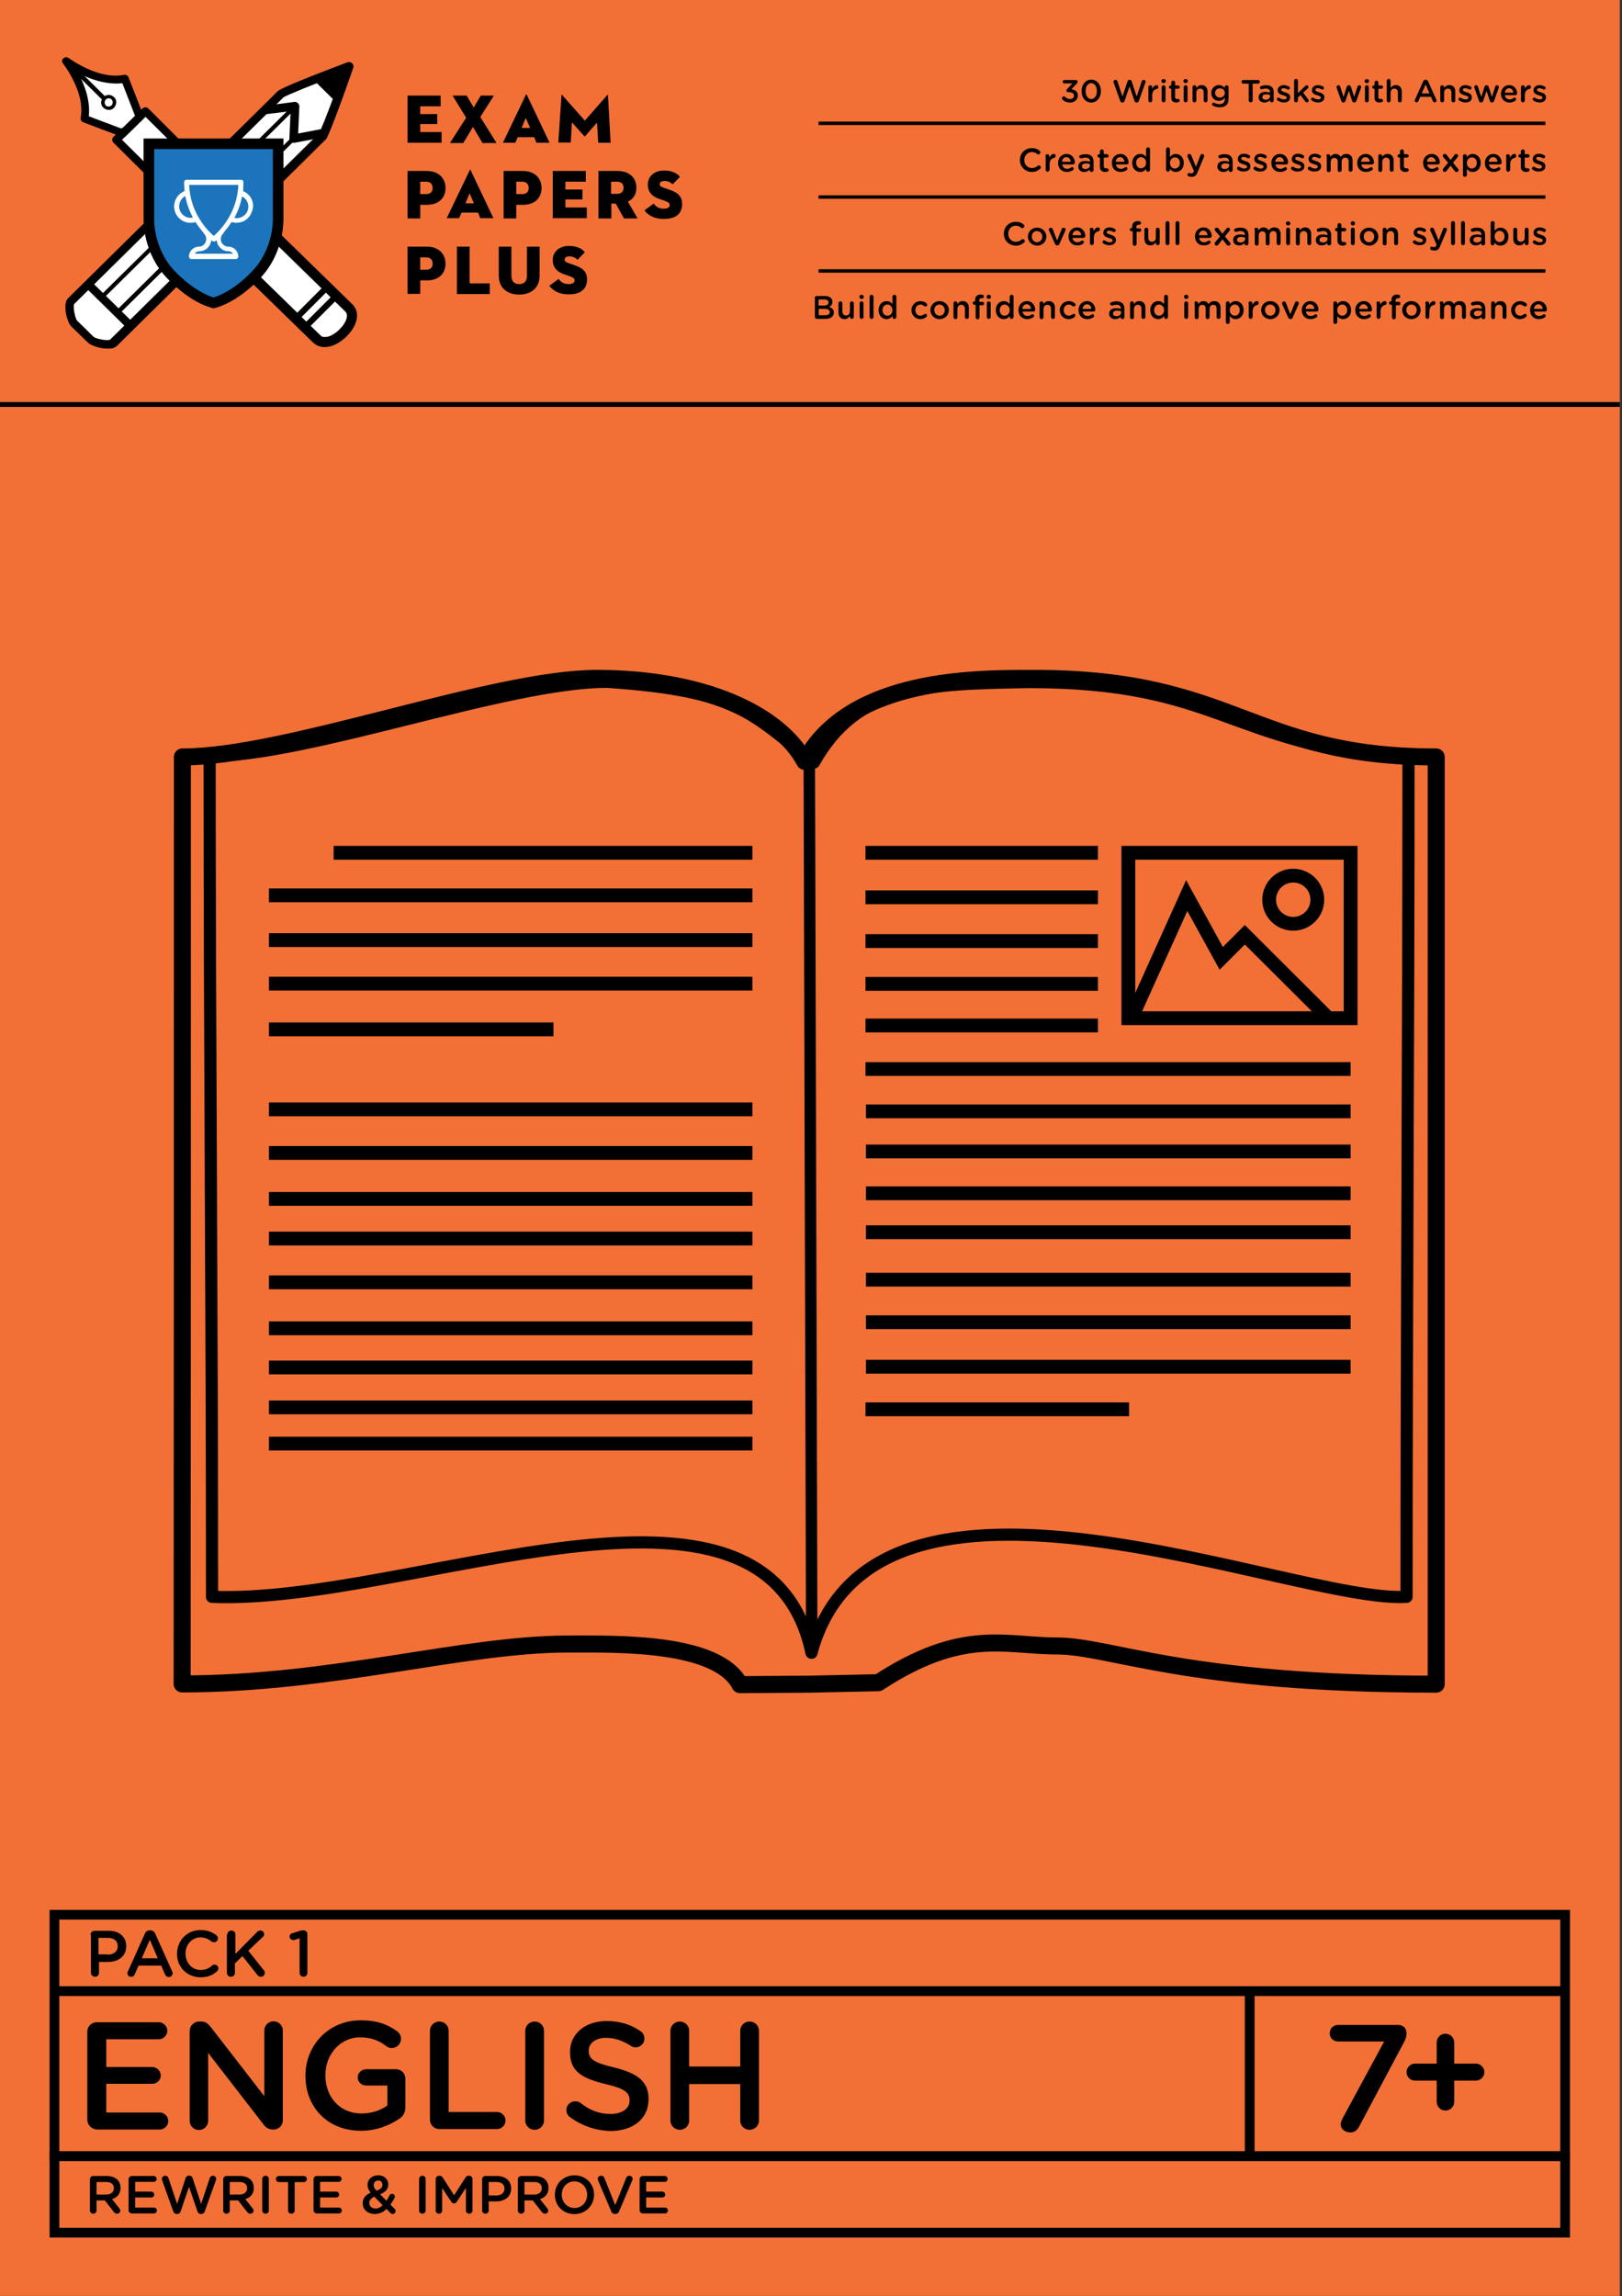 <svg width="667" height="944" viewBox="0 0 667 944" fill="none" xmlns="http://www.w3.org/2000/svg"><rect x="0" y="0" width="667" height="944" fill="#333333" stroke="none"/><g clip-path="url(#clip0)"><path d="M693.8-22.5H-23.3v993h717.1v-993z" fill="#F27035"/><path d="M104.2 114.1s8.4-9.4 8.8-15.5c0 0 6.4 2.7 7.4 4.9s22.9 21.4 22.9 21.4 2.5 11.4-6.1 13.6c-8.6 2.3-11.4-1.8-16.9-9.4-5.4-7.6-10.1-8.1-10.1-8.1l-6-6.9zM28.9 124.9l31.6-31.2s8.1 19.5 12.8 22.1l-27.1 26.9s-10.4-2-12.4-6.4-5.8-5.2-4.9-11.4zM94.7 59.1l13.6-14.9 11.4-.1 1.7 13.4 9.2-1.9 2.1.9-16.2 15.9-2.2-10.4-.5-2.8-19.1-.1z" fill="white" stroke="black" stroke-miterlimit="10"/><path d="M110.3 44.2l10.4-1.1.7 14.4L134 54l5-11.2-1.7-9.3-5.1-2.6-13.6 6.4-7.4 4.8-.9 2.1zM48.9 56.3l10.2-11.1 14.2 13.9-12 1.1-.8 7.6s-10-5-11.6-11.5z" fill="white" stroke="black" stroke-miterlimit="10"/><path d="M30.4 30.6S37 37.6 35 49l12.8 5 5.2-1.8 4.7-3.5-2.7-8.8-4.4-6.7-7.3-.9-8.3-3-4.6-1.3v2.6z" fill="white" stroke="black" stroke-miterlimit="10"/><path d="M133.5 142.7c-1.9 0-3.5-.7-4.8-1.9L70.5 84.1c-6.4-6.3-8.3-14.3-4.2-18.3l1.6-1.6c1.4-1.4 3.4-2.1 5.8-2.1 4.2 0 9 2.3 13 6.2l58.2 56.8c2.1 2.1 2.5 5.1 1.1 8.3-1.9 4.4-7.4 9.3-12.5 9.3zM73.7 66.2c-1.2 0-2.1.3-2.7.9l-1.6 1.6c-2 2-.8 7.6 4.2 12.4l58.2 56.8c.5.5 1 .7 1.8.7 2.9 0 7.1-3.4 8.6-6.8.7-1.7.6-2.9-.2-3.7L83.7 71.2c-3.1-3.1-7-5-10-5z" fill="black"/><path d="M29.4 134.3c-1.9-1.8-3.8-9.4-1.4-11.7l86.2-85.1c1.5-1.5 18.6-8.1 28.7-11.9.6-.2 1.4-.1 1.9.4s.7 1.2.5 1.8c-.3.9-7.6 21.9-10.8 28.8-.1.2-.2.3-.3.5l-86.1 85.1c-2.4 2.4-10 .5-11.9-1.3l-6.8-6.6zM140.6 30.2c-11.3 4.3-22.7 8.9-24 9.8l-86.1 85c-.6 1 .4 5.9 1.2 6.8l6.7 6.6c.9.9 5.9 1.9 6.9 1.2l85.9-84.8c2.5-5.2 7.2-18.2 9.4-24.6z" fill="black"/><path d="M52.6 135.3L35 118l2.4-2.4L55 132.9l-2.4 2.4zM119.5 58.2c-.4-.4-.6-.8-.5-1.3l.5-11.2-10.6 1.3-.6-3.4 12.7-1.7c.5-.1 1.1.1 1.5.5.4.4.6.9.6 1.4l-.5 11.1 9.3-1.8.8 3.4-11.6 2.2c-.5.1-1.1-.1-1.5-.4-.1 0-.1-.1-.1-.1z" fill="black"/><path d="M48.9 129.2l-1.3-1.3 72.6-71.7 1.2 1.3-72.5 71.7zM41.2 122.8c-.3-.3-.4-.9 0-1.2l79.5-78.5c.3-.3.9-.3 1.2 0 .3.3.4.9 0 1.2l-79.5 78.5c-.3.4-.8.4-1.2 0zM136.9 40.7l-6.9-6.8c-.3-.3-.5-.7-.4-1.1.1-.4.3-.8.7-.9l12.8-5.8c.5-.2 1.1-.1 1.5.3.4.4.5 1 .3 1.5l-5.8 12.4c0 .2-.2.4-.3.6-.5.3-1.4.3-1.9-.2zM25.8 25.9c4.4 6.1 8.8 14.7 7.4 22.4-.2.9.3 1.7 1.1 2l15.9 6c.5.2 1.2 0 1.6-.4 2.3-2.2 4.5-4.5 6.8-6.7.4-.4.6-1.1.4-1.6-2-5.3-4.1-10.5-6.1-15.7-.3-.9-1.1-1.3-2-1.1-7.8 1.5-16.5-2.7-22.8-7-1.8-1.2-3.4 1.6-1.7 2.8 7.1 4.8 16.6 9 25.4 7.4-.7-.4-1.3-.8-2-1.1 2 5.2 4.1 10.5 6.1 15.7.1-.5.3-1.1.4-1.6-2.3 2.3-4.5 4.5-6.8 6.7.5-.1 1.1-.3 1.6-.4l-15.9-6c.4.7.8 1.3 1.1 2 1.6-8.6-2.7-18-7.7-24.9-1.2-1.8-4-.2-2.8 1.5z" fill="black"/><path d="M58.6 44.6l-12 11.7c-.6.6-.6 1.7 0 2.3 4.5 4.4 8.9 8.9 13.4 13.3.6.6 1.7.6 2.3 0l12-11.7c.6-.6.6-1.7 0-2.3L61 44.6c-1.5-1.5-3.8.8-2.3 2.3 4.5 4.4 8.9 8.9 13.4 13.3v-2.3l-12 11.7h2.3c-4.5-4.4-8.9-8.9-13.4-13.3v2.3l12-11.7c1.5-1.5-.8-3.8-2.4-2.3zM31.9 31c3.3 3.2 6.5 6.5 9.8 9.7.9.9 2.2-.5 1.3-1.3-3.3-3.2-6.5-6.5-9.8-9.7-.9-.9-2.2.4-1.3 1.3z" fill="black"/><path d="M44.7 40.4c2.2.1 2.2 3.3 0 3.4-2.2.1-2.2-3.3 0-3.4.9 0 .9-1.5 0-1.4-1.7.1-3 1.3-3.1 3.1-.1 1.8 1.5 3 3.1 3.1 1.8.1 3-1.5 3.1-3.1.1-1.8-1.5-3-3.1-3.1-.9 0-.9 1.4 0 1.4z" fill="black"/><path d="M114.3 90V59.1h-53V90s-.6 12.9 9 23c9.5 10 17.5 11.5 17.5 11.5s7.9-1.5 17.5-11.5c9.6-10.2 9-23 9-23z" fill="white"/><path d="M87.8 126.7l-.4-.1c-.4-.1-8.7-1.8-18.6-12.2-10-10.4-9.7-23.4-9.7-24.5V57h57.4v32.9c0 1.1.3 14.1-9.6 24.5s-18.3 12.1-18.6 12.2l-.5.1zM63.4 61.3v28.8c0 .1-.4 12.1 8.5 21.4 7.7 8 14.3 10.3 15.9 10.8 1.7-.5 8.3-2.8 15.9-10.8 8.9-9.3 8.5-21.3 8.5-21.4V61.3H63.4z" fill="black"/><path d="M61.3 59.6l26.6-.5v22.5H61.3v-22z" fill="white"/><path d="M113.8 60l-50.4-.9s-9.4 33.4 8.2 54.5c6.9 8.3 8.2 8.5 9.9 9.5 2.4 1.3 4.1 1.1 8.4 1.8l23.6-20.9.3-44z" fill="#1C75BC"/><path d="M87.8 126.7l-.4-.1c-.4-.1-8.7-1.8-18.6-12.2-10-10.4-9.7-23.4-9.7-24.5V57h57.4v32.9c0 1.1.3 14.1-9.6 24.5s-18.3 12.1-18.6 12.2l-.5.1zM63.4 61.3v28.8c0 .1-.4 12.1 8.5 21.4 7.7 8 14.3 10.3 15.9 10.8 1.7-.5 8.3-2.8 15.9-10.8 8.9-9.3 8.5-21.3 8.5-21.4V61.3H63.4z" fill="black"/><path d="M100 78.6c-.1 0-.1 0 0 0 0-1.2.1-2.4.1-3.7 0-.6-.4-1-1-1H76.7c-.6 0-1 .5-1 1 0 1.3.1 2.5.2 3.7h-.1c-3.4 1.4-5.1 5.4-3.7 8.8.7 1.7 2 3 3.7 3.7.8.4 1.7.5 2.6.5.7 0 1.4-.1 2-.3 1.1 1.8 2.3 3.2 3.3 4.4.1.1.1.3.2.4.6.6.9 1.3.9 2.2 0 .8-.3 1.6-.9 2.2-.6.6-1.3.9-2.1.9-2.2 0-4.1 1.8-4.1 4.1 0 .6.5 1 1 1H97c.6 0 1-.5 1-1 0-2.2-1.8-4.1-4.1-4.1-.8 0-1.6-.3-2.2-.9-.6-.6-.9-1.3-.9-2.2 0-.8.3-1.6.9-2.2.1-.1.2-.2.2-.4 1-1.2 2.2-2.6 3.3-4.4.7.2 1.3.3 2 .3.9 0 1.8-.2 2.6-.5 1.7-.7 3-2 3.6-3.7 1.7-3.4 0-7.4-3.4-8.8zM76.6 89.2c-1.2-.5-2.1-1.4-2.6-2.6-.9-2.3.1-4.9 2.2-6 .6 3.4 1.8 6.3 3.1 8.8-.9.3-1.8.2-2.7-.2zM94 103.3c.8 0 1.4.4 1.8 1H80.1c.4-.6 1-1 1.8-1 1.4 0 2.6-.5 3.6-1.5.8-.9 1.3-2 1.4-3.1.2.2.4.3.5.4.2.1.4.2.6.2.2 0 .4-.1.6-.2.1 0 .2-.2.5-.4.1 1.2.6 2.3 1.4 3.1.9 1 2.2 1.5 3.5 1.5zM87.9 97c-2.2-1.9-9.7-9.1-10.1-21H98c-.4 11.8-7.9 19.1-10.1 21zm13.9-10.3c-.5 1.2-1.4 2.1-2.6 2.6-.9.4-1.8.5-2.8.3 1.3-2.5 2.5-5.4 3.1-8.8 2.2 1 3.2 3.6 2.3 5.9z" fill="white"/><path d="M133.14 117.659l-11.809 11.809 1.768 1.767 11.808-11.808-1.767-1.768zM137.243 120.942l-11.802 11.817 1.769 1.766 11.802-11.817-1.769-1.766zM167.6 39.3h13.6v4.4h-8.4v3.2h7V51h-7v3.3h8.8v4.4h-14V39.3zM186.1 39.3h5.8l2.9 4.9 2.9-4.9h5.4l-5.6 8.8 6.7 10.7h-5.8l-3.9-6.6-4 6.6H185l6.7-10.4-5.6-9.1zM219.7 56.4h-6.8l-1 2.3h-5.1l9.5-19.8c.1-.2.3-.2.3 0l9.4 19.8h-5.4l-.9-2.3zm-5.2-3.8h3.5l-1.8-4.1-1.7 4.1zM230.9 39.1c0-.2.1-.2.3 0l9.3 10.5 9.2-10.5c.1-.1.2-.2.3 0l1.1 19.6H246l-.5-8.3-4.9 5.6c-.1.1-.2.1-.3 0l-5.1-5.7-.5 8.3h-5.1l1.3-19.5zM172.8 89.8h-5.2V70.3h7.9c4.9 0 7.7 3 7.7 7s-2.7 6.9-7.7 6.9h-2.7v5.6zm2.4-10c1.8 0 2.7-.9 2.7-2.5s-.9-2.6-2.7-2.6h-2.4v5.1h2.4zM196.6 87.4h-6.8l-1 2.3h-5.1l9.5-19.8c.1-.2.3-.2.3 0l9.4 19.8h-5.4l-.9-2.3zm-5.2-3.8h3.5l-1.8-4.1-1.7 4.1zM212.3 89.8h-5.2V70.3h7.9c4.9 0 7.7 3 7.7 7s-2.7 6.9-7.7 6.9h-2.7v5.6zm2.4-10c1.8 0 2.7-.9 2.7-2.5s-.9-2.6-2.7-2.6h-2.4v5.1h2.4zM227.3 70.3h13.6v4.4h-8.4v3.2h7V82h-7v3.3h8.8v4.4h-14V70.3zM251.3 89.8h-5.2V70.3h7.9c4.9 0 7.7 2.9 7.7 6.9 0 2.6-1.2 4.6-3.5 5.7l4 6.9h-5.6l-3.4-6.1h-1.8v6.1h-.1zm2.4-10.1c1.8 0 2.7-.9 2.7-2.5s-.9-2.5-2.7-2.5h-2.4v5h2.4zM265 86.5l3.8-2.8c.9 1.2 2.1 2.1 4.1 2.1 1.5 0 2.5-.5 2.5-1.5 0-.8-.6-1.2-1.9-1.7l-2.3-.8c-2.8-.9-4.8-2.7-4.8-5.9 0-3.8 3.2-5.8 6.6-5.8 3.4 0 5.5 1.2 6.6 2.6l-3 3.1c-.8-.8-1.8-1.4-3.4-1.4-1.3 0-1.9.6-1.9 1.3 0 .7.4 1.1 1.4 1.4l2.6.9c3.9 1.3 5.2 3.1 5.2 5.9 0 3.6-2.2 6.1-7.4 6.1-4.4.1-6.9-1.9-8.1-3.5zM172.8 120.8h-5.2v-19.4h7.9c4.9 0 7.7 3 7.7 7s-2.7 6.9-7.7 6.9h-2.7v5.5zm2.4-9.9c1.8 0 2.7-.9 2.7-2.5s-.9-2.6-2.7-2.6h-2.4v5.1h2.4zM187.9 101.4h5.2v15.1h8.3v4.4h-13.5v-19.5zM205.1 113.3v-11.9h5.2v11.9c0 2.2 1 3.5 3.2 3.5s3.2-1.3 3.2-3.5v-11.9h5.2v11.9c0 5.2-3.6 7.8-8.4 7.8-4.8 0-8.4-2.6-8.4-7.8zM225.9 117.5l3.8-2.8c.9 1.2 2.1 2.1 4.1 2.1 1.5 0 2.5-.5 2.5-1.5 0-.8-.6-1.2-1.9-1.7l-2.3-.8c-2.8-.9-4.8-2.7-4.8-5.9 0-3.8 3.2-5.8 6.6-5.8 3.4 0 5.5 1.2 6.6 2.6l-3 3.1c-.8-.8-1.8-1.4-3.4-1.4-1.3 0-1.9.6-1.9 1.3 0 .7.4 1.1 1.4 1.4l2.6.9c3.9 1.3 5.2 3.1 5.2 5.9 0 3.6-2.2 6.1-7.4 6.1-4.5.1-6.9-1.9-8.1-3.5z" fill="black"/><path d="M-1 166.3h667.6" stroke="black" stroke-width="1.984" stroke-miterlimit="10"/><path d="M419.4 65.8c0-2.7 2-4.9 4.9-4.9 1.5 0 2.4.4 3.2 1.1.2.1.3.4.3.7 0 .5-.4.8-.8.8-.2 0-.4-.1-.5-.2-.6-.5-1.3-.8-2.2-.8-1.8 0-3.1 1.5-3.1 3.3 0 1.8 1.3 3.3 3.1 3.3 1 0 1.7-.3 2.4-.9.1-.1.3-.2.5-.2.4 0 .8.3.8.8 0 .3-.1.5-.3.6-.9.8-1.9 1.3-3.4 1.3-2.8 0-4.9-2.2-4.9-4.9zM429.9 64.2c0-.5.3-.8.8-.8s.8.4.8.8v.7c.4-.9 1.1-1.6 1.8-1.6.5 0 .8.3.8.8 0 .4-.3.7-.6.8-1.2.2-1.9 1.1-1.9 2.8v2.1c0 .4-.4.8-.8.8s-.8-.3-.8-.8v-5.6h-.1zM438.7 70.7c-2.1 0-3.6-1.5-3.6-3.7 0-2 1.4-3.7 3.5-3.7 2.3 0 3.4 1.9 3.4 3.5 0 .5-.3.8-.8.8h-4.4c.2 1.2 1 1.8 2 1.8.7 0 1.2-.2 1.7-.6.1-.1.2-.1.4-.1.4 0 .6.3.6.7 0 .2-.1.4-.2.5-.7.4-1.5.8-2.6.8zm1.6-4.2c-.1-1-.7-1.9-1.8-1.9-1 0-1.7.8-1.8 1.9h3.6zM443.4 68.5c0-1.6 1.2-2.3 2.9-2.3.8 0 1.4.1 1.9.3v-.2c0-1-.6-1.5-1.8-1.5-.6 0-1.1.1-1.6.3h-.3c-.4 0-.7-.3-.7-.7 0-.3.2-.6.4-.6.7-.3 1.4-.4 2.3-.4 1.1 0 1.9.3 2.4.8s.8 1.3.8 2.2v3.5c0 .4-.3.8-.8.8s-.8-.3-.8-.7v-.3c-.5.6-1.2 1-2.3 1-1.3 0-2.4-.8-2.4-2.2zm4.8-.5v-.5c-.4-.2-1-.3-1.6-.3-1 0-1.7.4-1.7 1.2 0 .7.6 1.1 1.4 1.1 1.1 0 1.9-.6 1.9-1.5zM452.3 68.5v-3.7h-.3c-.4 0-.7-.3-.7-.7 0-.4.3-.7.7-.7h.3v-1.2c0-.4.4-.8.8-.8s.8.4.8.8v1.2h1.3c.4 0 .7.3.7.7 0 .4-.3.7-.7.7h-1.3v3.5c0 .6.3.9.9.9h.4c.4 0 .7.3.7.7 0 .3-.2.5-.4.6-.3.1-.7.2-1.1.2-1.3-.1-2.1-.6-2.1-2.2zM460.8 70.7c-2.1 0-3.6-1.5-3.6-3.7 0-2 1.4-3.7 3.5-3.7 2.3 0 3.4 1.9 3.4 3.5 0 .5-.3.8-.8.8h-4.4c.2 1.2 1 1.8 2 1.8.7 0 1.2-.2 1.7-.6.1-.1.2-.1.4-.1.4 0 .6.3.6.7 0 .2-.1.4-.2.5-.7.4-1.5.8-2.6.8zm1.6-4.2c-.1-1-.7-1.9-1.8-1.9-1 0-1.7.8-1.8 1.9h3.6zM472.9 69.8c0 .5-.4.8-.8.8-.5 0-.8-.3-.8-.8v-.4c-.5.7-1.3 1.3-2.4 1.3-1.7 0-3.3-1.3-3.3-3.7 0-2.4 1.6-3.7 3.3-3.7 1.2 0 1.9.6 2.4 1.2v-3.1c0-.5.4-.8.8-.8.5 0 .8.3.8.8v8.4zm-5.7-2.9c0 1.4.9 2.3 2 2.3s2.1-.9 2.1-2.3-1-2.3-2.1-2.3c-1.1.1-2 .9-2 2.3zM479.5 61.4c0-.5.3-.8.8-.8s.8.3.8.8v3.2c.5-.7 1.3-1.3 2.4-1.3 1.7 0 3.3 1.3 3.3 3.7 0 2.4-1.6 3.7-3.3 3.7-1.2 0-1.9-.6-2.4-1.3v.4c0 .4-.4.8-.8.8s-.8-.4-.8-.8v-8.4zm5.7 5.6c0-1.4-.9-2.3-2-2.3s-2.1.9-2.1 2.3 1 2.3 2.1 2.3c1.1-.1 2-.9 2-2.3zM488.8 72.5c-.2-.1-.5-.3-.5-.7 0-.4.3-.7.7-.7.1 0 .2 0 .3.1.2.1.3.1.6.1.5 0 .7-.2 1-.8l.1-.1-2.6-5.9c-.1-.1-.1-.3-.1-.4 0-.5.3-.8.8-.8.4 0 .6.2.8.6l1.9 4.7 1.8-4.7c.1-.3.4-.6.8-.6s.8.3.8.8c0 .1 0 .3-.1.4l-2.6 6.2c-.6 1.5-1.2 2-2.4 2-.7 0-1-.1-1.3-.2zM500.6 68.5c0-1.6 1.2-2.3 2.9-2.3.8 0 1.4.1 1.9.3v-.2c0-1-.6-1.5-1.8-1.5-.6 0-1.1.1-1.6.3h-.3c-.4 0-.7-.3-.7-.7 0-.3.2-.6.4-.6.7-.3 1.4-.4 2.3-.4 1.1 0 1.9.3 2.4.8s.8 1.3.8 2.2v3.5c0 .4-.3.8-.8.8s-.8-.3-.8-.7v-.3c-.5.6-1.2 1-2.3 1-1.2 0-2.4-.8-2.4-2.2zm4.9-.5v-.5c-.4-.2-1-.3-1.6-.3-1 0-1.7.4-1.7 1.2 0 .7.6 1.1 1.4 1.1 1 0 1.9-.6 1.9-1.5zM509 69.8c-.2-.1-.3-.3-.3-.6 0-.4.3-.7.7-.7.1 0 .3 0 .3.1.7.5 1.4.7 2 .7.7 0 1.1-.3 1.1-.8 0-.6-.8-.7-1.6-1-1-.3-2.2-.7-2.2-2.1 0-1.3 1.1-2.2 2.5-2.2.8 0 1.5.2 2.2.6.2.1.4.3.4.6 0 .4-.3.7-.7.7-.1 0-.2 0-.3-.1-.6-.3-1.2-.5-1.7-.5-.6 0-1 .3-1 .7 0 .5.8.7 1.6 1 1 .3 2.2.8 2.2 2.1 0 1.5-1.2 2.2-2.6 2.2-.8.1-1.8-.1-2.6-.7zM515.8 69.8c-.2-.1-.3-.3-.3-.6 0-.4.3-.7.7-.7.1 0 .3 0 .3.1.7.5 1.4.7 2 .7.7 0 1.1-.3 1.1-.8 0-.6-.8-.7-1.6-1-1-.3-2.2-.7-2.2-2.1 0-1.3 1.1-2.2 2.5-2.2.8 0 1.5.2 2.2.6.2.1.4.3.4.6 0 .4-.3.7-.7.7-.1 0-.2 0-.3-.1-.6-.3-1.2-.5-1.7-.5-.6 0-1 .3-1 .7 0 .5.8.7 1.6 1 1 .3 2.2.8 2.2 2.1 0 1.5-1.2 2.2-2.6 2.2-.8.1-1.8-.1-2.6-.7zM526.4 70.7c-2.1 0-3.6-1.5-3.6-3.7 0-2 1.4-3.7 3.5-3.7 2.3 0 3.4 1.9 3.4 3.5 0 .5-.3.8-.8.8h-4.4c.2 1.2 1 1.8 2 1.8.7 0 1.2-.2 1.7-.6.1-.1.2-.1.4-.1.4 0 .6.3.6.7 0 .2-.1.4-.2.5-.7.4-1.5.8-2.6.8zm1.6-4.2c-.1-1-.7-1.9-1.8-1.9-1 0-1.7.8-1.8 1.9h3.6zM531.2 69.8c-.2-.1-.3-.3-.3-.6 0-.4.3-.7.7-.7.1 0 .3 0 .3.1.7.5 1.4.7 2 .7.7 0 1.1-.3 1.1-.8 0-.6-.8-.7-1.6-1-1-.3-2.2-.7-2.2-2.1 0-1.3 1.1-2.2 2.5-2.2.8 0 1.5.2 2.2.6.2.1.4.3.4.6 0 .4-.3.7-.7.7-.1 0-.2 0-.3-.1-.6-.3-1.2-.5-1.7-.5-.6 0-1 .3-1 .7 0 .5.8.7 1.6 1 1 .3 2.2.8 2.2 2.1 0 1.5-1.2 2.2-2.6 2.2-.8.1-1.8-.1-2.6-.7zM538.1 69.8c-.2-.1-.3-.3-.3-.6 0-.4.3-.7.7-.7.1 0 .3 0 .3.1.7.5 1.4.7 2 .7.7 0 1.1-.3 1.1-.8 0-.6-.8-.7-1.6-1-1-.3-2.2-.7-2.2-2.1 0-1.3 1.1-2.2 2.5-2.2.8 0 1.5.2 2.2.6.2.1.4.3.4.6 0 .4-.3.7-.7.7-.1 0-.2 0-.3-.1-.6-.3-1.2-.5-1.7-.5-.6 0-1 .3-1 .7 0 .5.8.7 1.6 1 1 .3 2.2.8 2.2 2.1 0 1.5-1.2 2.2-2.6 2.2-.8.1-1.8-.1-2.6-.7zM545.4 64.2c0-.5.3-.8.8-.8s.8.4.8.8v.3c.5-.6 1.1-1.2 2.2-1.2 1 0 1.7.5 2.1 1.2.6-.8 1.3-1.2 2.4-1.2 1.5 0 2.5 1 2.5 2.7v3.8c0 .5-.3.8-.8.8s-.8-.3-.8-.8v-3.3c0-1.1-.5-1.7-1.4-1.7-.9 0-1.5.6-1.5 1.8v3.3c0 .5-.4.8-.8.8-.5 0-.8-.3-.8-.8v-3.3c0-1.1-.5-1.7-1.4-1.7-.9 0-1.5.7-1.5 1.8V70c0 .5-.4.8-.8.8s-.8-.3-.8-.8v-5.8h-.2zM561.7 70.7c-2.1 0-3.6-1.5-3.6-3.7 0-2 1.4-3.7 3.5-3.7 2.3 0 3.4 1.9 3.4 3.5 0 .5-.3.8-.8.8h-4.4c.2 1.2 1 1.8 2 1.8.7 0 1.2-.2 1.7-.6.1-.1.2-.1.4-.1.4 0 .6.3.6.7 0 .2-.1.4-.2.5-.7.4-1.5.8-2.6.8zm1.6-4.2c-.1-1-.7-1.9-1.8-1.9-1 0-1.7.8-1.8 1.9h3.6zM566.8 64.2c0-.5.3-.8.8-.8s.8.4.8.8v.3c.5-.7 1.1-1.2 2.2-1.2 1.6 0 2.5 1.1 2.5 2.7v3.8c0 .5-.3.8-.8.8s-.8-.3-.8-.8v-3.3c0-1.1-.6-1.7-1.5-1.7s-1.6.7-1.6 1.8v3.3c0 .5-.4.8-.8.8s-.8-.3-.8-.8v-5.7zM575.7 68.5v-3.7h-.3c-.4 0-.7-.3-.7-.7 0-.4.3-.7.7-.7h.3v-1.2c0-.4.4-.8.8-.8s.8.4.8.8v1.2h1.3c.4 0 .7.3.7.7 0 .4-.3.7-.7.7h-1.3v3.5c0 .6.3.9.9.9h.4c.4 0 .7.3.7.7 0 .3-.2.5-.4.6-.3.1-.7.2-1.1.2-1.2-.1-2.1-.6-2.1-2.2zM588.8 70.7c-2.1 0-3.6-1.5-3.6-3.7 0-2 1.4-3.7 3.5-3.7 2.3 0 3.4 1.9 3.4 3.5 0 .5-.3.8-.8.8h-4.4c.2 1.2 1 1.8 2 1.8.7 0 1.2-.2 1.7-.6.1-.1.2-.1.4-.1.4 0 .6.3.6.7 0 .2-.1.4-.2.5-.7.4-1.5.8-2.6.8zm1.6-4.2c-.1-1-.7-1.9-1.8-1.9-1 0-1.7.8-1.8 1.9h3.6zM593.5 69.3l2-2.4-1.9-2.2c-.2-.2-.3-.4-.3-.6 0-.5.3-.8.8-.8.3 0 .6.1.8.4l1.6 2.1 1.6-2.1c.2-.2.4-.4.7-.4.4 0 .8.3.8.7 0 .2-.1.4-.2.6l-1.9 2.3 2 2.4c.2.2.3.4.3.6 0 .5-.3.8-.8.8-.3 0-.6-.1-.8-.4l-1.7-2.2-1.7 2.2c-.2.2-.4.4-.7.4-.4 0-.8-.3-.8-.7 0-.3 0-.5.2-.7zM601.6 64.2c0-.5.3-.8.8-.8s.8.4.8.8v.4c.5-.7 1.3-1.3 2.4-1.3 1.7 0 3.3 1.3 3.3 3.7 0 2.4-1.6 3.7-3.3 3.7-1.2 0-1.9-.6-2.4-1.3v2.5c0 .5-.4.8-.8.8s-.8-.3-.8-.8v-7.7zm5.7 2.8c0-1.4-.9-2.3-2-2.3s-2.1.9-2.1 2.3 1 2.3 2.1 2.3c1.1-.1 2-.9 2-2.3zM614.2 70.7c-2.1 0-3.6-1.5-3.6-3.7 0-2 1.4-3.7 3.5-3.7 2.3 0 3.4 1.9 3.4 3.5 0 .5-.3.8-.8.8h-4.4c.2 1.2 1 1.8 2 1.8.7 0 1.2-.2 1.7-.6.1-.1.2-.1.4-.1.4 0 .6.3.6.7 0 .2-.1.4-.2.5-.7.4-1.5.8-2.6.8zm1.6-4.2c-.1-1-.7-1.9-1.8-1.9-1 0-1.7.8-1.8 1.9h3.6zM619.3 64.2c0-.5.3-.8.8-.8s.8.4.8.8v.7c.4-.9 1.1-1.6 1.8-1.6.5 0 .8.3.8.8 0 .4-.3.7-.6.8-1.2.2-1.9 1.1-1.9 2.8v2.1c0 .4-.4.8-.8.8s-.8-.3-.8-.8v-5.6h-.1zM625.4 68.5v-3.7h-.3c-.4 0-.7-.3-.7-.7 0-.4.3-.7.7-.7h.3v-1.2c0-.4.4-.8.8-.8s.8.4.8.8v1.2h1.3c.4 0 .7.3.7.7 0 .4-.3.7-.7.7H627v3.5c0 .6.3.9.9.9h.4c.4 0 .7.3.7.7 0 .3-.2.5-.4.6-.3.1-.7.2-1.1.2-1.2-.1-2.1-.6-2.1-2.2zM630.3 69.8c-.2-.1-.3-.3-.3-.6 0-.4.3-.7.7-.7.1 0 .3 0 .3.1.7.5 1.4.7 2 .7.7 0 1.1-.3 1.1-.8 0-.6-.8-.7-1.6-1-1-.3-2.2-.7-2.2-2.1 0-1.3 1.1-2.2 2.5-2.2.8 0 1.5.2 2.2.6.2.1.4.3.4.6 0 .4-.3.7-.7.7-.1 0-.2 0-.3-.1-.6-.3-1.2-.5-1.7-.5-.6 0-1 .3-1 .7 0 .5.8.7 1.6 1 1 .3 2.2.8 2.2 2.1 0 1.5-1.2 2.2-2.6 2.2-.8.1-1.7-.1-2.6-.7zM412.8 96.1c0-2.7 2-4.9 4.9-4.9 1.5 0 2.4.4 3.2 1.1.2.1.3.4.3.7 0 .5-.4.8-.8.8-.2 0-.4-.1-.5-.2-.6-.5-1.3-.8-2.2-.8-1.8 0-3.1 1.5-3.1 3.3 0 1.8 1.3 3.3 3.1 3.3 1 0 1.7-.3 2.4-.9.1-.1.3-.2.5-.2.4 0 .8.3.8.8 0 .3-.1.5-.3.6-.9.8-1.9 1.3-3.4 1.3-2.9-.1-4.9-2.2-4.9-4.9zM422.7 97.3c0-2.1 1.6-3.7 3.8-3.7 2.2 0 3.8 1.7 3.8 3.7s-1.6 3.7-3.8 3.7c-2.2-.1-3.8-1.7-3.8-3.7zm5.9 0c0-1.3-.9-2.3-2.2-2.3-1.3 0-2.1 1-2.1 2.3 0 1.2.9 2.3 2.2 2.3 1.3-.1 2.1-1.1 2.1-2.3zM434.8 100.9c-.5 0-.8-.3-1-.7l-2.4-5.4c0-.1-.1-.3-.1-.4 0-.4.4-.8.8-.8s.7.3.8.6l1.8 4.7 1.9-4.7c.1-.3.3-.6.8-.6.4 0 .8.3.8.8 0 .1-.1.3-.1.4l-2.4 5.4c-.1.4-.4.7-.9.7zM443 100.9c-2.1 0-3.6-1.5-3.6-3.7 0-2 1.4-3.7 3.5-3.7 2.3 0 3.4 1.9 3.4 3.5 0 .5-.3.8-.8.8H441c.2 1.2 1 1.8 2 1.8.7 0 1.2-.2 1.7-.6.1-.1.2-.1.4-.1.4 0 .6.3.6.7 0 .2-.1.4-.2.5-.6.5-1.4.8-2.5.8zm1.6-4.2c-.1-1-.7-1.9-1.8-1.9-1 0-1.7.8-1.8 1.9h3.6zM448.1 94.4c0-.5.3-.8.8-.8s.8.4.8.8v.7c.4-.9 1.1-1.6 1.8-1.6.5 0 .8.3.8.8 0 .4-.3.7-.6.8-1.2.2-1.9 1.1-1.9 2.8v2.1c0 .4-.4.8-.8.8s-.8-.3-.8-.8v-5.6h-.1zM453.7 100.1c-.2-.1-.3-.3-.3-.6 0-.4.3-.7.7-.7.1 0 .3 0 .3.1.7.5 1.4.7 2 .7.7 0 1.1-.3 1.1-.8 0-.6-.8-.7-1.6-1-1-.3-2.2-.7-2.2-2.1 0-1.3 1.1-2.2 2.5-2.2.8 0 1.5.2 2.2.6.2.1.4.3.4.6 0 .4-.3.7-.7.7-.1 0-.2 0-.3-.1-.6-.3-1.2-.5-1.7-.5-.6 0-1 .3-1 .7 0 .5.8.7 1.6 1 1 .3 2.2.8 2.2 2.1 0 1.5-1.2 2.2-2.6 2.2-.8.1-1.8-.2-2.6-.7zM465.6 95.1h-.3c-.4 0-.7-.3-.7-.7 0-.4.3-.7.7-.7h.3v-.5c0-.8.2-1.4.6-1.7.4-.4.9-.6 1.6-.6.3 0 .6 0 .8.1.3 0 .6.3.6.7 0 .4-.3.7-.7.7h-.3c-.6 0-.9.3-.9 1.1v.4h1.3c.4 0 .7.3.7.7 0 .4-.3.7-.7.7h-1.2v5c0 .4-.4.8-.8.8s-.8-.4-.8-.8v-5.2h-.2zM476.9 100c0 .4-.4.8-.8.8s-.8-.3-.8-.8v-.4c-.5.7-1.1 1.3-2.2 1.3-1.6 0-2.5-1.1-2.5-2.7v-3.8c0-.5.4-.8.8-.8.5 0 .8.4.8.8v3.3c0 1.1.6 1.7 1.5 1.7s1.6-.6 1.6-1.7v-3.3c0-.5.4-.8.8-.8s.8.4.8.8v5.6zM479.3 91.7c0-.4.3-.8.8-.8s.8.4.8.8v8.3c0 .5-.4.8-.8.8s-.8-.3-.8-.8v-8.3zM483.4 91.7c0-.4.3-.8.8-.8s.8.4.8.8v8.3c0 .5-.4.8-.8.8s-.8-.3-.8-.8v-8.3zM495 100.9c-2.1 0-3.6-1.5-3.6-3.7 0-2 1.4-3.7 3.5-3.7 2.3 0 3.4 1.9 3.4 3.5 0 .5-.3.8-.8.8h-4.4c.2 1.2 1 1.8 2 1.8.7 0 1.2-.2 1.7-.6.1-.1.2-.1.4-.1.4 0 .6.3.6.7 0 .2-.1.4-.2.5-.7.5-1.5.8-2.6.8zm1.6-4.2c-.1-1-.7-1.9-1.8-1.9-1 0-1.7.8-1.8 1.9h3.6zM499.7 99.6l2-2.4-1.9-2.2c-.2-.2-.3-.4-.3-.6 0-.5.3-.8.8-.8.3 0 .6.1.8.4l1.6 2.1 1.6-2.1c.2-.2.4-.4.7-.4.4 0 .8.3.8.7 0 .2-.1.4-.2.6l-1.9 2.3 2 2.4c.2.2.3.4.3.6 0 .5-.3.8-.8.8-.3 0-.6-.1-.8-.4l-1.7-2.2-1.7 2.2c-.2.2-.4.4-.7.4-.4 0-.8-.3-.8-.7 0-.4 0-.6.2-.7zM507.1 98.7c0-1.6 1.2-2.3 2.9-2.3.8 0 1.4.1 1.9.3v-.2c0-1-.6-1.5-1.8-1.5-.6 0-1.1.1-1.6.3h-.3c-.4 0-.7-.3-.7-.7 0-.3.2-.6.4-.6.7-.3 1.4-.4 2.3-.4 1.1 0 1.9.3 2.4.8s.8 1.3.8 2.2v3.5c0 .4-.3.8-.8.8s-.8-.3-.8-.7v-.3c-.5.6-1.2 1-2.3 1-1.2 0-2.4-.7-2.4-2.2zm4.9-.5v-.5c-.4-.2-1-.3-1.6-.3-1 0-1.7.4-1.7 1.2 0 .7.6 1.1 1.4 1.1 1.1 0 1.9-.6 1.9-1.5zM515.8 94.4c0-.5.3-.8.8-.8s.8.4.8.8v.3c.5-.6 1.1-1.2 2.2-1.2 1 0 1.7.5 2.1 1.2.6-.8 1.3-1.2 2.4-1.2 1.5 0 2.5 1 2.5 2.7v3.8c0 .5-.3.8-.8.8s-.8-.3-.8-.8v-3.3c0-1.1-.5-1.7-1.4-1.7-.9 0-1.5.6-1.5 1.8v3.3c0 .5-.4.8-.8.8-.5 0-.8-.3-.8-.8v-3.3c0-1.1-.5-1.7-1.4-1.7-.9 0-1.5.7-1.5 1.8v3.3c0 .5-.4.8-.8.8s-.8-.3-.8-.8v-5.8h-.2zM528.8 91.8c0-.5.4-.8.9-.8s.9.3.9.8v.1c0 .5-.4.8-.9.8s-.9-.4-.9-.9zm.1 2.6c0-.5.3-.8.8-.8s.8.4.8.8v5.6c0 .5-.4.8-.8.8s-.8-.3-.8-.8v-5.6zM532.9 94.4c0-.5.3-.8.8-.8s.8.4.8.8v.3c.5-.7 1.1-1.2 2.2-1.2 1.6 0 2.5 1.1 2.5 2.7v3.8c0 .5-.3.8-.8.8s-.8-.3-.8-.8v-3.3c0-1.1-.6-1.7-1.5-1.7s-1.6.7-1.6 1.8v3.3c0 .5-.4.8-.8.8s-.8-.3-.8-.8v-5.7zM541.1 98.7c0-1.6 1.2-2.3 2.9-2.3.8 0 1.4.1 1.9.3v-.2c0-1-.6-1.5-1.8-1.5-.6 0-1.1.1-1.6.3h-.3c-.4 0-.7-.3-.7-.7 0-.3.2-.6.4-.6.7-.3 1.4-.4 2.3-.4 1.1 0 1.9.3 2.4.8s.8 1.3.8 2.2v3.5c0 .4-.3.8-.8.8s-.8-.3-.8-.7v-.3c-.5.6-1.2 1-2.3 1-1.3 0-2.4-.7-2.4-2.2zm4.8-.5v-.5c-.4-.2-1-.3-1.6-.3-1 0-1.7.4-1.7 1.2 0 .7.6 1.1 1.4 1.1 1.1 0 1.9-.6 1.9-1.5zM550 98.8v-3.7h-.3c-.4 0-.7-.3-.7-.7 0-.4.3-.7.7-.7h.3v-1.2c0-.4.4-.8.8-.8s.8.4.8.8v1.2h1.3c.4 0 .7.3.7.7 0 .4-.3.7-.7.7h-1.3v3.5c0 .6.3.9.9.9h.4c.4 0 .7.3.7.7 0 .3-.2.5-.4.6-.3.1-.7.2-1.1.2-1.3-.1-2.1-.6-2.1-2.2zM555.4 91.8c0-.5.4-.8.9-.8s.9.3.9.8v.1c0 .5-.4.8-.9.8s-.9-.4-.9-.9zm.1 2.6c0-.5.3-.8.8-.8s.8.4.8.8v5.6c0 .5-.4.8-.8.8s-.8-.3-.8-.8v-5.6zM559.2 97.3c0-2.1 1.6-3.7 3.8-3.7 2.2 0 3.8 1.7 3.8 3.7s-1.6 3.7-3.8 3.7c-2.2-.1-3.8-1.7-3.8-3.7zm5.9 0c0-1.3-.9-2.3-2.2-2.3-1.3 0-2.1 1-2.1 2.3 0 1.2.9 2.3 2.2 2.3 1.3-.1 2.1-1.1 2.1-2.3zM568.6 94.4c0-.5.3-.8.8-.8s.8.4.8.8v.3c.5-.7 1.1-1.2 2.2-1.2 1.6 0 2.5 1.1 2.5 2.7v3.8c0 .5-.3.8-.8.8s-.8-.3-.8-.8v-3.3c0-1.1-.6-1.7-1.5-1.7s-1.6.7-1.6 1.8v3.3c0 .5-.4.8-.8.8s-.8-.3-.8-.8v-5.7zM581.3 100.1c-.2-.1-.3-.3-.3-.6 0-.4.3-.7.7-.7.1 0 .3 0 .3.1.7.5 1.4.7 2 .7.7 0 1.1-.3 1.1-.8 0-.6-.8-.7-1.6-1-1-.3-2.2-.7-2.2-2.1 0-1.3 1.1-2.2 2.5-2.2.8 0 1.5.2 2.2.6.2.1.4.3.4.6 0 .4-.3.7-.7.7-.1 0-.2 0-.3-.1-.6-.3-1.2-.5-1.7-.5-.6 0-1 .3-1 .7 0 .5.8.7 1.6 1 1 .3 2.2.8 2.2 2.1 0 1.5-1.2 2.2-2.6 2.2-.8.1-1.8-.2-2.6-.7zM588.6 102.8c-.2-.1-.5-.3-.5-.7 0-.4.3-.7.7-.7.1 0 .2 0 .3.1.2.1.3.1.6.1.5 0 .7-.2 1-.8l.1-.1-2.6-5.9c-.1-.1-.1-.3-.1-.4 0-.5.3-.8.8-.8.4 0 .6.2.8.6l1.9 4.7 1.8-4.7c.1-.3.4-.6.8-.6s.8.3.8.8c0 .1 0 .3-.1.4l-2.6 6.2c-.6 1.5-1.2 2-2.4 2-.6 0-.9-.1-1.3-.2zM596.7 91.7c0-.4.3-.8.8-.8s.8.4.8.8v8.3c0 .5-.4.8-.8.8s-.8-.3-.8-.8v-8.3zM600.8 91.7c0-.4.3-.8.8-.8s.8.4.8.8v8.3c0 .5-.4.8-.8.8s-.8-.3-.8-.8v-8.3zM604.4 98.7c0-1.6 1.2-2.3 2.9-2.3.8 0 1.4.1 1.9.3v-.2c0-1-.6-1.5-1.8-1.5-.6 0-1.1.1-1.6.3h-.3c-.4 0-.7-.3-.7-.7 0-.3.2-.6.4-.6.7-.3 1.4-.4 2.3-.4 1.1 0 1.9.3 2.4.8s.8 1.3.8 2.2v3.5c0 .4-.3.8-.8.8s-.8-.3-.8-.7v-.3c-.5.6-1.2 1-2.3 1-1.2 0-2.4-.7-2.4-2.2zm4.8-.5v-.5c-.4-.2-1-.3-1.6-.3-1 0-1.7.4-1.7 1.2 0 .7.6 1.1 1.4 1.1 1.1 0 1.9-.6 1.9-1.5zM613 91.7c0-.5.3-.8.8-.8s.8.3.8.8v3.2c.5-.7 1.3-1.3 2.4-1.3 1.7 0 3.3 1.3 3.3 3.7 0 2.4-1.6 3.7-3.3 3.7-1.2 0-1.9-.6-2.4-1.3v.4c0 .4-.4.8-.8.8s-.8-.4-.8-.8v-8.4zm5.7 5.5c0-1.4-.9-2.3-2-2.3s-2.1.9-2.1 2.3 1 2.3 2.1 2.3 2-.9 2-2.3zM628.6 100c0 .4-.4.8-.8.8s-.8-.3-.8-.8v-.4c-.5.7-1.1 1.3-2.2 1.3-1.6 0-2.5-1.1-2.5-2.7v-3.8c0-.5.4-.8.8-.8.5 0 .8.4.8.8v3.3c0 1.1.6 1.7 1.5 1.7s1.6-.6 1.6-1.7v-3.3c0-.5.4-.8.8-.8s.8.4.8.8v5.6zM630.6 100.1c-.2-.1-.3-.3-.3-.6 0-.4.3-.7.7-.7.1 0 .3 0 .3.1.7.5 1.4.7 2 .7.7 0 1.1-.3 1.1-.8 0-.6-.8-.7-1.6-1-1-.3-2.2-.7-2.2-2.1 0-1.3 1.1-2.2 2.5-2.2.8 0 1.5.2 2.2.6.2.1.4.3.4.6 0 .4-.3.7-.7.7-.1 0-.2 0-.3-.1-.6-.3-1.2-.5-1.7-.5-.6 0-1 .3-1 .7 0 .5.8.7 1.6 1 1 .3 2.2.8 2.2 2.1 0 1.5-1.2 2.2-2.6 2.2-.8.1-1.7-.2-2.6-.7zM335 122.5c0-.5.4-.8.8-.8h3.4c1.1 0 1.9.3 2.5.8.4.4.6.9.6 1.6 0 1.1-.6 1.7-1.3 2.1 1.1.4 1.9 1 1.9 2.3 0 1.7-1.4 2.6-3.5 2.6h-3.5c-.5 0-.8-.4-.8-.8v-7.8h-.1zm3.9 3.1c1.1 0 1.8-.4 1.8-1.3 0-.7-.6-1.2-1.7-1.2h-2.4v2.5h2.3zm.5 4c1.1 0 1.8-.4 1.8-1.3 0-.8-.6-1.3-1.9-1.3h-2.6v2.6h2.7zM351.1 130.3c0 .4-.4.8-.8.8s-.8-.3-.8-.8v-.4c-.5.7-1.1 1.3-2.2 1.3-1.6 0-2.5-1.1-2.5-2.7v-3.8c0-.5.4-.8.8-.8.5 0 .8.4.8.8v3.3c0 1.1.6 1.7 1.5 1.7s1.6-.6 1.6-1.7v-3.3c0-.5.4-.8.8-.8s.8.4.8.8v5.6zM353.4 122c0-.5.4-.8.9-.8s.9.3.9.8v.1c0 .5-.4.8-.9.8s-.9-.3-.9-.9zm.1 2.7c0-.5.3-.8.8-.8s.8.4.8.8v5.6c0 .5-.4.8-.8.8s-.8-.3-.8-.8v-5.6zM357.6 122c0-.4.3-.8.8-.8s.8.4.8.8v8.3c0 .5-.4.8-.8.8s-.8-.3-.8-.8V122zM368.6 130.3c0 .5-.4.8-.8.8-.5 0-.8-.3-.8-.8v-.4c-.5.7-1.3 1.3-2.4 1.3-1.7 0-3.3-1.3-3.3-3.7 0-2.4 1.6-3.7 3.3-3.7 1.2 0 1.9.6 2.4 1.2v-3c0-.5.4-.8.8-.8.5 0 .8.3.8.8v8.3zm-5.7-2.8c0 1.4.9 2.3 2 2.3s2.1-.9 2.1-2.3-1-2.3-2.1-2.3-2 .9-2 2.3zM374.8 127.5c0-2 1.6-3.7 3.7-3.7 1.1 0 1.9.4 2.5.9.1.1.3.3.3.6 0 .4-.3.7-.8.7-.2 0-.4-.1-.5-.2-.4-.3-.9-.6-1.5-.6-1.2 0-2.1 1-2.1 2.3 0 1.3.9 2.3 2.1 2.3.6 0 1.1-.3 1.6-.6.1-.1.3-.2.4-.2.4 0 .7.3.7.7 0 .2-.1.4-.2.5-.6.6-1.4 1-2.6 1-2 0-3.6-1.7-3.6-3.7zM382.6 127.5c0-2.1 1.6-3.7 3.8-3.7 2.2 0 3.8 1.7 3.8 3.7s-1.6 3.7-3.8 3.7c-2.2 0-3.8-1.7-3.8-3.7zm5.9 0c0-1.3-.9-2.3-2.2-2.3-1.3 0-2.1 1-2.1 2.3 0 1.2.9 2.3 2.2 2.3 1.3 0 2.1-1.1 2.1-2.3zM392.1 124.7c0-.5.3-.8.8-.8s.8.4.8.8v.3c.5-.7 1.1-1.2 2.2-1.2 1.6 0 2.5 1.1 2.5 2.7v3.8c0 .5-.3.8-.8.8s-.8-.3-.8-.8V127c0-1.1-.6-1.7-1.5-1.7s-1.6.7-1.6 1.8v3.3c0 .5-.4.8-.8.8s-.8-.3-.8-.8v-5.7zM401 125.3h-.3c-.4 0-.7-.3-.7-.7 0-.4.3-.7.7-.7h.3v-.5c0-.8.2-1.4.6-1.7.4-.4.9-.6 1.6-.6.3 0 .6 0 .8.1.3 0 .6.3.6.7 0 .4-.3.7-.7.7h-.3c-.6 0-.9.3-.9 1.1v.4h1.3c.4 0 .7.3.7.7 0 .4-.3.7-.7.7h-1.2v5c0 .4-.4.8-.8.8s-.8-.4-.8-.8v-5.2h-.2zm4.7-3.3c0-.5.4-.8.9-.8s.9.3.9.8v.1c0 .5-.4.8-.9.8s-.9-.3-.9-.9zm.1 2.7c0-.5.3-.8.8-.8s.8.4.8.8v5.6c0 .5-.4.8-.8.8s-.8-.3-.8-.8v-5.6zM416.8 130.3c0 .5-.4.8-.8.8-.5 0-.8-.3-.8-.8v-.4c-.5.7-1.3 1.3-2.4 1.3-1.7 0-3.3-1.3-3.3-3.7 0-2.4 1.6-3.7 3.3-3.7 1.2 0 1.9.6 2.4 1.2v-3c0-.5.4-.8.8-.8.5 0 .8.3.8.8v8.3zm-5.7-2.8c0 1.4.9 2.3 2 2.3s2.1-.9 2.1-2.3-1-2.3-2.1-2.3c-1 0-2 .9-2 2.3zM422.4 131.2c-2.1 0-3.6-1.5-3.6-3.7 0-2 1.4-3.7 3.5-3.7 2.3 0 3.4 1.9 3.4 3.5 0 .5-.3.8-.8.8h-4.4c.2 1.2 1 1.8 2 1.8.7 0 1.2-.2 1.7-.6.1-.1.2-.1.4-.1.4 0 .6.3.6.7 0 .2-.1.4-.2.5-.7.4-1.5.8-2.6.8zm1.6-4.2c-.1-1-.7-1.9-1.8-1.9-1 0-1.7.8-1.8 1.9h3.6zM427.5 124.7c0-.5.3-.8.8-.8s.8.4.8.8v.3c.5-.7 1.1-1.2 2.2-1.2 1.6 0 2.5 1.1 2.5 2.7v3.8c0 .5-.3.8-.8.8s-.8-.3-.8-.8V127c0-1.1-.6-1.7-1.5-1.7s-1.6.7-1.6 1.8v3.3c0 .5-.4.8-.8.8s-.8-.3-.8-.8v-5.7zM435.8 127.5c0-2 1.6-3.7 3.7-3.7 1.1 0 1.9.4 2.5.9.1.1.3.3.3.6 0 .4-.3.7-.8.7-.2 0-.4-.1-.5-.2-.4-.3-.9-.6-1.5-.6-1.2 0-2.1 1-2.1 2.3 0 1.3.9 2.3 2.1 2.3.6 0 1.1-.3 1.6-.6.1-.1.3-.2.4-.2.4 0 .7.3.7.7 0 .2-.1.4-.2.5-.6.6-1.4 1-2.6 1-2.1 0-3.6-1.7-3.6-3.7zM447.1 131.2c-2.1 0-3.6-1.5-3.6-3.7 0-2 1.4-3.7 3.5-3.7 2.3 0 3.4 1.9 3.4 3.5 0 .5-.3.8-.8.8h-4.4c.2 1.2 1 1.8 2 1.8.7 0 1.2-.2 1.7-.6.1-.1.2-.1.4-.1.4 0 .6.3.6.7 0 .2-.1.4-.2.5-.6.4-1.5.8-2.6.8zm1.7-4.2c-.1-1-.7-1.9-1.8-1.9-1 0-1.7.8-1.8 1.9h3.6zM456.1 129c0-1.6 1.2-2.3 2.9-2.3.8 0 1.4.1 1.9.3v-.2c0-1-.6-1.5-1.8-1.5-.6 0-1.1.1-1.6.3h-.3c-.4 0-.7-.3-.7-.7 0-.3.2-.6.4-.6.7-.3 1.4-.4 2.3-.4 1.1 0 1.9.3 2.4.8s.8 1.3.8 2.2v3.5c0 .4-.3.8-.8.8s-.8-.3-.8-.7v-.3c-.5.6-1.2 1-2.3 1-1.2 0-2.4-.8-2.4-2.2zm4.9-.5v-.5c-.4-.2-1-.3-1.6-.3-1 0-1.7.4-1.7 1.2 0 .7.6 1.1 1.4 1.1 1.1 0 1.9-.6 1.9-1.5zM464.7 124.7c0-.5.3-.8.8-.8s.8.4.8.8v.3c.5-.7 1.1-1.2 2.2-1.2 1.6 0 2.5 1.1 2.5 2.7v3.8c0 .5-.3.8-.8.8s-.8-.3-.8-.8V127c0-1.1-.6-1.7-1.5-1.7s-1.6.7-1.6 1.8v3.3c0 .5-.4.8-.8.8s-.8-.3-.8-.8v-5.7zM480.3 130.3c0 .5-.4.8-.8.8-.5 0-.8-.3-.8-.8v-.4c-.5.7-1.3 1.3-2.4 1.3-1.7 0-3.3-1.3-3.3-3.7 0-2.4 1.6-3.7 3.3-3.7 1.2 0 1.9.6 2.4 1.2v-3c0-.5.4-.8.8-.8.5 0 .8.3.8.8v8.3zm-5.7-2.8c0 1.4.9 2.3 2 2.3s2.1-.9 2.1-2.3-1-2.3-2.1-2.3c-1 0-2 .9-2 2.3zM486.9 122c0-.5.4-.8.9-.8s.9.3.9.8v.1c0 .5-.4.8-.9.8s-.9-.3-.9-.9zm.1 2.7c0-.5.3-.8.8-.8s.8.4.8.8v5.6c0 .5-.4.8-.8.8s-.8-.3-.8-.8v-5.6zM491.1 124.7c0-.5.3-.8.8-.8s.8.4.8.8v.3c.5-.6 1.1-1.2 2.2-1.2 1 0 1.7.5 2.1 1.2.6-.8 1.3-1.2 2.4-1.2 1.5 0 2.5 1 2.5 2.7v3.8c0 .5-.3.8-.8.8s-.8-.3-.8-.8V127c0-1.1-.5-1.7-1.4-1.7-.9 0-1.5.6-1.5 1.8v3.3c0 .5-.4.8-.8.8-.5 0-.8-.3-.8-.8V127c0-1.1-.5-1.7-1.4-1.7-.9 0-1.5.7-1.5 1.8v3.3c0 .5-.4.8-.8.8s-.8-.3-.8-.8v-5.7h-.2zM504.1 124.7c0-.5.3-.8.8-.8s.8.4.8.8v.4c.5-.7 1.3-1.3 2.4-1.3 1.7 0 3.3 1.3 3.3 3.7 0 2.4-1.6 3.7-3.3 3.7-1.2 0-1.9-.6-2.4-1.3v2.5c0 .5-.4.8-.8.8s-.8-.3-.8-.8v-7.7zm5.7 2.8c0-1.4-.9-2.3-2-2.3s-2.1.9-2.1 2.3 1 2.3 2.1 2.3 2-.9 2-2.3zM513.4 124.7c0-.5.3-.8.8-.8s.8.4.8.8v.7c.4-.9 1.1-1.6 1.8-1.6.5 0 .8.3.8.8 0 .4-.3.7-.6.8-1.2.2-1.9 1.1-1.9 2.8v2.1c0 .4-.4.8-.8.8s-.8-.3-.8-.8v-5.6h-.1zM518.6 127.5c0-2.1 1.6-3.7 3.8-3.7 2.2 0 3.8 1.7 3.8 3.7s-1.6 3.7-3.8 3.7c-2.2 0-3.8-1.7-3.8-3.7zm5.9 0c0-1.3-.9-2.3-2.2-2.3-1.3 0-2.1 1-2.1 2.3 0 1.2.9 2.3 2.2 2.3 1.3 0 2.1-1.1 2.1-2.3zM530.7 131.2c-.5 0-.8-.3-1-.7l-2.4-5.4c0-.1-.1-.3-.1-.4 0-.4.4-.8.8-.8s.7.3.8.6l1.8 4.7 1.9-4.7c.1-.3.3-.6.8-.6.4 0 .8.3.8.8 0 .1-.1.3-.1.4l-2.4 5.4c-.1.4-.4.7-.9.7zM538.9 131.2c-2.1 0-3.6-1.5-3.6-3.7 0-2 1.4-3.7 3.5-3.7 2.3 0 3.4 1.9 3.4 3.5 0 .5-.3.8-.8.8H537c.2 1.2 1 1.8 2 1.8.7 0 1.2-.2 1.7-.6.1-.1.2-.1.4-.1.4 0 .6.3.6.7 0 .2-.1.4-.2.5-.7.4-1.5.8-2.6.8zm1.6-4.2c-.1-1-.7-1.9-1.8-1.9-1 0-1.7.8-1.8 1.9h3.6zM548.3 124.7c0-.5.3-.8.8-.8s.8.4.8.8v.4c.5-.7 1.3-1.3 2.4-1.3 1.7 0 3.3 1.3 3.3 3.7 0 2.4-1.6 3.7-3.3 3.7-1.2 0-1.9-.6-2.4-1.3v2.5c0 .5-.4.8-.8.8s-.8-.3-.8-.8v-7.7zm5.7 2.8c0-1.4-.9-2.3-2-2.3s-2.1.9-2.1 2.3 1 2.3 2.1 2.3 2-.9 2-2.3zM560.9 131.2c-2.1 0-3.6-1.5-3.6-3.7 0-2 1.4-3.7 3.5-3.7 2.3 0 3.4 1.9 3.4 3.5 0 .5-.3.8-.8.8H559c.2 1.2 1 1.8 2 1.8.7 0 1.2-.2 1.7-.6.1-.1.2-.1.4-.1.4 0 .6.3.6.7 0 .2-.1.4-.2.5-.7.4-1.5.8-2.6.8zm1.6-4.2c-.1-1-.7-1.9-1.8-1.9-1 0-1.7.8-1.8 1.9h3.6zM566 124.7c0-.5.3-.8.8-.8s.8.4.8.8v.7c.4-.9 1.1-1.6 1.8-1.6.5 0 .8.3.8.8 0 .4-.3.7-.6.8-1.2.2-1.9 1.1-1.9 2.8v2.1c0 .4-.4.8-.8.8s-.8-.3-.8-.8v-5.6h-.1zM572.2 125.3h-.3c-.4 0-.7-.3-.7-.7 0-.4.3-.7.7-.7h.3v-.5c0-.8.2-1.4.6-1.7.4-.4.9-.6 1.6-.6.3 0 .6 0 .8.1.3 0 .6.3.6.7 0 .4-.3.7-.7.7h-.3c-.6 0-.9.3-.9 1.1v.4h1.3c.4 0 .7.3.7.7 0 .4-.3.7-.7.7H574v5c0 .4-.4.8-.8.8s-.8-.4-.8-.8v-5.2h-.2zM576.6 127.5c0-2.1 1.6-3.7 3.8-3.7 2.2 0 3.8 1.7 3.8 3.7s-1.6 3.7-3.8 3.7c-2.2 0-3.8-1.7-3.8-3.7zm6 0c0-1.3-.9-2.3-2.2-2.3-1.3 0-2.1 1-2.1 2.3 0 1.2.9 2.3 2.2 2.3 1.3 0 2.1-1.1 2.1-2.3zM586.1 124.7c0-.5.3-.8.8-.8s.8.4.8.8v.7c.4-.9 1.1-1.6 1.8-1.6.5 0 .8.3.8.8 0 .4-.3.7-.6.8-1.2.2-1.9 1.1-1.9 2.8v2.1c0 .4-.4.8-.8.8s-.8-.3-.8-.8v-5.6h-.1zM592 124.7c0-.5.3-.8.8-.8s.8.4.8.8v.3c.5-.6 1.1-1.2 2.2-1.2 1 0 1.7.5 2.1 1.2.6-.8 1.3-1.2 2.4-1.2 1.5 0 2.5 1 2.5 2.7v3.8c0 .5-.3.8-.8.8s-.8-.3-.8-.8V127c0-1.1-.5-1.7-1.4-1.7-.9 0-1.5.6-1.5 1.8v3.3c0 .5-.4.8-.8.8-.5 0-.8-.3-.8-.8V127c0-1.1-.5-1.7-1.4-1.7-.9 0-1.5.7-1.5 1.8v3.3c0 .5-.4.8-.8.8s-.8-.3-.8-.8v-5.7h-.2zM604.5 129c0-1.6 1.2-2.3 2.9-2.3.8 0 1.4.1 1.9.3v-.2c0-1-.6-1.5-1.8-1.5-.6 0-1.1.1-1.6.3h-.3c-.4 0-.7-.3-.7-.7 0-.3.2-.6.4-.6.7-.3 1.4-.4 2.3-.4 1.1 0 1.9.3 2.4.8s.8 1.3.8 2.2v3.5c0 .4-.3.8-.8.8s-.8-.3-.8-.7v-.3c-.5.6-1.2 1-2.3 1-1.2 0-2.4-.8-2.4-2.2zm4.9-.5v-.5c-.4-.2-1-.3-1.6-.3-1 0-1.7.4-1.7 1.2 0 .7.6 1.1 1.4 1.1 1.1 0 1.9-.6 1.9-1.5zM613.2 124.7c0-.5.3-.8.8-.8s.8.4.8.8v.3c.5-.7 1.1-1.2 2.2-1.2 1.6 0 2.5 1.1 2.5 2.7v3.8c0 .5-.3.8-.8.8s-.8-.3-.8-.8V127c0-1.1-.6-1.7-1.5-1.7s-1.6.7-1.6 1.8v3.3c0 .5-.4.8-.8.8s-.8-.3-.8-.8v-5.7zM621.4 127.5c0-2 1.6-3.7 3.7-3.7 1.1 0 1.9.4 2.5.9.1.1.3.3.3.6 0 .4-.3.7-.8.7-.2 0-.4-.1-.5-.2-.4-.3-.9-.6-1.5-.6-1.2 0-2.1 1-2.1 2.3 0 1.3.9 2.3 2.1 2.3.6 0 1.1-.3 1.6-.6.1-.1.3-.2.4-.2.4 0 .7.3.7.7 0 .2-.1.4-.2.5-.6.6-1.4 1-2.6 1-2.1 0-3.6-1.7-3.6-3.7zM632.8 131.2c-2.1 0-3.6-1.5-3.6-3.7 0-2 1.4-3.7 3.5-3.7 2.3 0 3.4 1.9 3.4 3.5 0 .5-.3.8-.8.8h-4.4c.2 1.2 1 1.8 2 1.8.7 0 1.2-.2 1.7-.6.1-.1.2-.1.4-.1.4 0 .6.3.6.7 0 .2-.1.4-.2.5-.7.4-1.5.8-2.6.8zm1.6-4.2c-.1-1-.7-1.9-1.8-1.9-1 0-1.7.8-1.8 1.9h3.6z" fill="black"/><path d="M635.5 50.7H336.6M635.5 81H336.6M635.5 111.4H336.6" stroke="black" stroke-width="1.417" stroke-miterlimit="10"/><path d="M643.6 787.2H22.4v99.2h621.2v-99.2z" stroke="black" stroke-width="4" stroke-miterlimit="10"/><path d="M35.9 871.4v-36.1c0-2.2 1.7-3.9 3.9-3.9h25.5c1.9 0 3.5 1.6 3.5 3.5s-1.6 3.5-3.5 3.5H43.7v11.4h18.9c1.9 0 3.5 1.6 3.5 3.5s-1.6 3.4-3.5 3.4H43.7v11.8h22c1.9 0 3.5 1.6 3.5 3.5s-1.6 3.5-3.5 3.5H39.8c-2.2-.2-3.9-1.9-3.9-4.1zM78 835c0-2.1 1.7-3.9 3.9-3.9h.8c1.9 0 2.9.9 4 2.3l22 28.4v-27c0-2.1 1.7-3.8 3.8-3.8 2.1 0 3.8 1.7 3.8 3.8v36.9c0 2.1-1.6 3.8-3.8 3.8h-.3c-1.8 0-3-.9-4-2.3L85.6 844v27.9c0 2.1-1.7 3.8-3.8 3.8-2.1 0-3.8-1.7-3.8-3.8V835zM125.6 853.4v-.1c0-12.3 9.4-22.7 22.7-22.7 6.6 0 11 1.6 15 4.5.8.6 1.6 1.6 1.6 3.1 0 2.1-1.7 3.8-3.8 3.8-1 0-1.8-.4-2.4-.9-2.8-2.1-5.9-3.5-10.7-3.5-8.1 0-14.2 7.1-14.2 15.5v.1c0 9 6 15.7 14.9 15.7 4.1 0 7.9-1.3 10.6-3.3v-8.2h-8.7c-1.9 0-3.5-1.4-3.5-3.3s1.6-3.4 3.5-3.4h12.2c2.2 0 3.9 1.7 3.9 3.9v11.7c0 2.2-.9 3.8-2.7 4.9-3.8 2.5-9 4.8-15.6 4.8-13.8 0-22.8-9.8-22.8-22.6zM176.8 834.9c0-2.1 1.7-3.8 3.9-3.8 2.1 0 3.8 1.7 3.8 3.8v33.4h19.9c1.9 0 3.5 1.6 3.5 3.5s-1.6 3.5-3.5 3.5h-23.7c-2.2 0-3.9-1.7-3.9-3.9v-36.5zM216 834.9c0-2.1 1.7-3.8 3.9-3.8 2.1 0 3.8 1.7 3.8 3.8v36.9c0 2.1-1.7 3.8-3.8 3.8-2.2 0-3.9-1.7-3.9-3.8v-36.9zM234.4 870.4c-.9-.6-1.5-1.7-1.5-2.9 0-2 1.6-3.6 3.6-3.6 1.1 0 1.8.3 2.3.7 3.6 2.9 7.5 4.5 12.3 4.5 4.8 0 7.8-2.3 7.8-5.5v-.1c0-3.1-1.8-4.8-9.9-6.7-9.4-2.3-14.6-5-14.6-13.1v-.1c0-7.5 6.3-12.7 15-12.7 5.5 0 10 1.4 13.9 4.1.9.5 1.7 1.6 1.7 3.1 0 2-1.6 3.6-3.6 3.6-.8 0-1.4-.2-2-.6-3.4-2.2-6.7-3.3-10.1-3.3-4.5 0-7.2 2.3-7.2 5.2v.1c0 3.4 2 4.9 10.5 6.9 9.3 2.3 14.1 5.6 14.1 12.9v.1c0 8.2-6.5 13.1-15.7 13.1-6.1-.2-11.7-2.1-16.6-5.7zM275.7 834.9c0-2.1 1.7-3.8 3.9-3.8 2.1 0 3.8 1.7 3.8 3.8v14.7h21v-14.7c0-2.1 1.7-3.8 3.8-3.8 2.2 0 3.9 1.7 3.9 3.8v36.9c0 2.1-1.7 3.8-3.9 3.8-2.1 0-3.8-1.7-3.8-3.8v-15h-21v15c0 2.1-1.7 3.8-3.8 3.8-2.2 0-3.9-1.7-3.9-3.8v-36.9zM552.1 870.9l17.1-31.6h-19c-1.9 0-3.4-1.5-3.4-3.4s1.5-3.4 3.4-3.4h24.7c2.1 0 3.5 1.3 3.5 3.5 0 1.1-.4 2.5-1.1 3.7L559 874.1c-.9 1.8-2.1 2.6-3.7 2.6-2.1 0-4-1.3-4-3.5.1-.6.4-1.6.8-2.3zM590.8 855.4h-8.9c-1.9 0-3.5-1.5-3.5-3.5 0-1.9 1.6-3.5 3.5-3.5h8.9v-8.7c0-2 1.6-3.6 3.6-3.6 1.9 0 3.6 1.6 3.6 3.6v8.7h8.9c1.9 0 3.5 1.6 3.5 3.5s-1.6 3.5-3.5 3.5H598v8.7c0 2-1.6 3.6-3.6 3.6s-3.6-1.6-3.6-3.6v-8.7z" fill="black"/><path d="M513.9 887.6v-69H22.4M643.9 818.6H514.1" stroke="black" stroke-width="4" stroke-miterlimit="10"/><path d="M37.2 795.5c0-.9.7-1.7 1.7-1.7h5.8c4.4 0 7.2 2.5 7.2 6.3v.1c0 4.2-3.4 6.4-7.5 6.4h-3.7v4.5c0 .9-.7 1.6-1.6 1.6-.9 0-1.7-.7-1.7-1.6v-15.6h-.2zm7.1 8.1c2.5 0 4.1-1.4 4.1-3.4v-.1c0-2.2-1.6-3.4-4.1-3.4h-3.8v6.8h3.8v.1zM52.6 810.5l7-15.6c.4-.8 1-1.3 2-1.3h.2c.9 0 1.6.5 2 1.3l7 15.6c.1.2.2.5.2.7 0 .9-.7 1.6-1.6 1.6-.8 0-1.3-.5-1.6-1.2l-1.5-3.5H57l-1.6 3.6c-.3.7-.8 1-1.5 1-.9 0-1.5-.7-1.5-1.5 0-.2 0-.5.2-.7zm12.3-5.4l-3.3-7.6-3.3 7.6h6.6zM72.8 803.3c0-5.4 4-9.8 9.7-9.8 2.9 0 4.8.9 6.5 2.1.3.3.6.7.6 1.3 0 .9-.7 1.6-1.6 1.6-.5 0-.8-.2-1-.3-1.3-1-2.7-1.7-4.5-1.7-3.6 0-6.2 3-6.2 6.6v.1c0 3.7 2.6 6.7 6.2 6.7 2 0 3.3-.6 4.7-1.8.2-.2.6-.4 1-.4.8 0 1.6.7 1.6 1.5 0 .5-.2.9-.5 1.2-1.8 1.6-3.8 2.5-6.8 2.5-5.6 0-9.7-4.2-9.7-9.6zM93.5 795.3c0-.9.7-1.6 1.7-1.6.9 0 1.6.7 1.6 1.6v8l8.9-9c.4-.4.8-.6 1.4-.6.9 0 1.5.7 1.5 1.5 0 .5-.2.9-.6 1.2l-5.9 5.6 6.3 7.9c.3.3.5.7.5 1.2 0 .9-.7 1.6-1.7 1.6-.6 0-1-.3-1.4-.8l-6.1-7.7-3.1 3v3.9c0 .9-.7 1.6-1.6 1.6-.9 0-1.7-.7-1.7-1.6v-15.8h.2zM123.1 796.9l-1.9.6c-.2.1-.4.1-.6.1-.8 0-1.5-.6-1.5-1.4 0-.7.4-1.2 1.1-1.4l2.9-.9c.6-.2 1.1-.3 1.6-.3h.1c.9 0 1.6.7 1.6 1.6v15.9c0 .9-.7 1.6-1.6 1.6-.9 0-1.6-.7-1.6-1.6v-14.2h-.1zM36.98 908.768c0 .748.594 1.342 1.364 1.342.748 0 1.342-.594 1.342-1.342v-4.136h3.41l3.74 4.774c.308.418.704.704 1.32.704.66 0 1.298-.506 1.298-1.254 0-.418-.176-.704-.44-1.034l-2.948-3.718c2.068-.638 3.498-2.134 3.498-4.598v-.044c0-1.342-.462-2.486-1.276-3.322-.99-.968-2.508-1.54-4.444-1.54h-5.5c-.77 0-1.364.594-1.364 1.364v12.804zm2.706-6.534v-5.17h3.938c2.002 0 3.19.902 3.19 2.552v.044c0 1.562-1.232 2.574-3.168 2.574h-3.96zM54.242 910h9.064c.66 0 1.21-.528 1.21-1.21 0-.66-.55-1.21-1.21-1.21h-7.722v-4.136h6.622c.66 0 1.21-.528 1.21-1.188 0-.682-.55-1.232-1.21-1.232h-6.622v-4.004h7.612c.66 0 1.21-.528 1.21-1.21 0-.66-.55-1.21-1.21-1.21h-8.954c-.77 0-1.364.594-1.364 1.364v12.672c0 .77.594 1.364 1.364 1.364zm16.983-.902c.264.704.748 1.122 1.408 1.122h.264c.66 0 1.166-.418 1.408-1.122l3.432-10.054 3.432 10.054c.242.704.726 1.122 1.386 1.122h.264c.66 0 1.166-.44 1.408-1.122l4.554-12.76c.066-.154.132-.374.132-.55 0-.726-.616-1.298-1.342-1.298-.66 0-1.122.418-1.32.968l-3.542 10.604-3.476-10.538c-.198-.638-.682-1.078-1.364-1.078h-.198c-.682 0-1.144.44-1.364 1.078l-3.476 10.538-3.542-10.582a1.38 1.38 0 00-1.342-.99c-.748 0-1.386.572-1.386 1.32 0 .176.044.374.11.528l4.554 12.76zm20.562-.33c0 .748.594 1.342 1.364 1.342.748 0 1.342-.594 1.342-1.342v-4.136h3.41l3.74 4.774c.308.418.704.704 1.32.704.66 0 1.298-.506 1.298-1.254 0-.418-.176-.704-.44-1.034l-2.948-3.718c2.068-.638 3.498-2.134 3.498-4.598v-.044c0-1.342-.462-2.486-1.276-3.322-.99-.968-2.508-1.54-4.444-1.54h-5.5c-.77 0-1.364.594-1.364 1.364v12.804zm2.706-6.534v-5.17h3.938c2.002 0 3.19.902 3.19 2.552v.044c0 1.562-1.232 2.574-3.168 2.574h-3.96zm13.346 6.534c0 .748.594 1.342 1.364 1.342.748 0 1.342-.594 1.342-1.342v-12.936c0-.748-.594-1.342-1.342-1.342-.77 0-1.364.594-1.364 1.342v12.936zm10.613 0c0 .748.616 1.342 1.364 1.342.748 0 1.364-.594 1.364-1.342v-11.66h3.762c.681 0 1.232-.572 1.232-1.254s-.551-1.254-1.232-1.254h-10.23a1.253 1.253 0 100 2.508h3.74v11.66zM130.297 910h9.064c.66 0 1.21-.528 1.21-1.21 0-.66-.55-1.21-1.21-1.21h-7.722v-4.136h6.622c.66 0 1.21-.528 1.21-1.188 0-.682-.55-1.232-1.21-1.232h-6.622v-4.004h7.612c.66 0 1.21-.528 1.21-1.21 0-.66-.55-1.21-1.21-1.21h-8.954c-.77 0-1.364.594-1.364 1.364v12.672c0 .77.594 1.364 1.364 1.364zm31.19.22c.682 0 1.188-.528 1.188-1.21 0-.396-.154-.66-.418-.924l-1.716-1.716a25.44 25.44 0 001.672-2.706 1.4 1.4 0 00.154-.594c0-.616-.528-1.144-1.166-1.144-.55 0-.902.396-1.012.638-.396.792-.814 1.54-1.276 2.2l-2.618-2.662c2.024-.77 3.366-1.98 3.366-4.004v-.044c0-2.068-1.65-3.718-4.092-3.718-2.75 0-4.422 1.804-4.422 3.872v.044c0 1.122.396 2.09 1.276 3.212-2.112.902-3.278 2.332-3.278 4.312v.044c0 2.662 2.156 4.4 5.038 4.4 1.892 0 3.454-.792 4.752-2.046l1.606 1.628c.286.286.55.418.946.418zm-6.644-9.57c-.858-.946-1.166-1.518-1.166-2.288v-.044c0-1.078.748-1.848 1.848-1.848 1.012 0 1.738.704 1.738 1.738v.044c0 1.122-.836 1.826-2.42 2.398zm-.396 7.326c-1.496 0-2.574-.946-2.574-2.244v-.044c0-.99.616-1.936 2.068-2.574l3.432 3.498c-.88.836-1.848 1.364-2.926 1.364zm17.888.792c0 .748.594 1.342 1.364 1.342.748 0 1.342-.594 1.342-1.342v-12.936c0-.748-.594-1.342-1.342-1.342-.77 0-1.364.594-1.364 1.342v12.936zm6.829.022c0 .748.572 1.32 1.32 1.32.748 0 1.342-.572 1.342-1.32v-9.218l3.74 5.61c.286.44.638.704 1.122.704.506 0 .858-.264 1.144-.704l3.762-5.654v9.24c0 .726.616 1.342 1.342 1.342.77 0 1.364-.594 1.364-1.342v-12.892c0-.748-.594-1.364-1.364-1.364h-.286c-.55 0-.946.242-1.232.704l-4.686 7.326-4.664-7.304c-.264-.418-.66-.726-1.254-.726h-.286c-.77 0-1.364.616-1.364 1.364v12.914zm19.099-.022c0 .748.594 1.342 1.364 1.342.748 0 1.342-.594 1.342-1.342v-3.718h3.058c3.388 0 6.16-1.804 6.16-5.258v-.044c0-3.102-2.244-5.148-5.852-5.148h-4.708c-.77 0-1.364.594-1.364 1.364v12.804zm2.706-6.16v-5.544h3.146c2.024 0 3.322.946 3.322 2.75v.044c0 1.606-1.276 2.75-3.322 2.75h-3.146zm11.99 6.16c0 .748.594 1.342 1.364 1.342.748 0 1.342-.594 1.342-1.342v-4.136h3.41l3.74 4.774c.308.418.704.704 1.32.704.66 0 1.298-.506 1.298-1.254 0-.418-.176-.704-.44-1.034l-2.948-3.718c2.068-.638 3.498-2.134 3.498-4.598v-.044c0-1.342-.462-2.486-1.276-3.322-.99-.968-2.508-1.54-4.444-1.54h-5.5c-.77 0-1.364.594-1.364 1.364v12.804zm2.706-6.534v-5.17h3.938c2.002 0 3.19.902 3.19 2.552v.044c0 1.562-1.232 2.574-3.168 2.574h-3.96zm20.54 8.03c4.73 0 8.074-3.63 8.074-7.964v-.044c0-4.334-3.3-7.92-8.03-7.92-4.73 0-8.074 3.63-8.074 7.964v.044c0 4.334 3.3 7.92 8.03 7.92zm.044-2.508c-3.058 0-5.236-2.464-5.236-5.456v-.044c0-2.992 2.134-5.434 5.192-5.434 3.058 0 5.236 2.486 5.236 5.478v.044c0 2.992-2.134 5.412-5.192 5.412zm16.639 2.464h.154c.77 0 1.276-.418 1.562-1.1l5.412-12.76a1.56 1.56 0 00.132-.572c0-.726-.594-1.298-1.342-1.298-.638 0-1.122.418-1.298.88l-4.51 11.198-4.444-11.11c-.22-.572-.682-.968-1.386-.968-.77 0-1.364.594-1.364 1.32 0 .242.066.44.154.638l5.39 12.672c.286.682.792 1.1 1.54 1.1zm11.493-.22h9.064c.66 0 1.21-.528 1.21-1.21 0-.66-.55-1.21-1.21-1.21h-7.722v-4.136h6.622c.66 0 1.21-.528 1.21-1.188 0-.682-.55-1.232-1.21-1.232h-6.622v-4.004h7.612c.66 0 1.21-.528 1.21-1.21 0-.66-.55-1.21-1.21-1.21h-8.954c-.77 0-1.364.594-1.364 1.364v12.672c0 .77.594 1.364 1.364 1.364z" fill="black"/><path d="M643.6 886.5H22.4v31.4h621.2v-31.4z" stroke="black" stroke-width="4" stroke-miterlimit="10"/><path d="M75 311.2c43 0 127.6-32.3 170.5-32.3 43 0 74.7 14.3 85.4 34.1 18.8-34.8 71.4-34.1 94.5-34.1 82.9 0 89 32.3 165.2 32.3v381.2c-103.8 0-133.8-15.7-156-15.7-21.3 0-38.7-7.6-73.4 15.1l-28.4.6-28.5.2c-9.4-17.8-50.8-16.7-70.7-16.7-43 0-96.7 16.4-158.7 16.4.1-127 .1-254 .1-381.1z" stroke="black" stroke-width="7" stroke-linejoin="round"/><path d="M86.2 310.8c40.9 0 122.5-30.5 163.4-30.5 54.2 3.7 59.1 12.9 85.1 33.2 17.9-31.8 45.6-32.3 88.3-33.1 79 0 81.8 25.9 156.2 31.4 0 116.1-.8 228.6-.8 344.7-46.3 2.8-218.9-72.5-244.7 23-18.9-88.5-164.8-19.7-246.5-23 0-116.2-1-229.6-1-345.7z" stroke="black" stroke-width="5" stroke-linejoin="round"/><path d="M332.8 312.8l1 364.4z" fill="#88A03C"/><path d="M332.8 312.8l1 364.4" stroke="black" stroke-width="4.7" stroke-linejoin="round"/><path d="M137.2 350.6h172.2M110.6 368.1h198.8M110.6 386.5h198.8M110.6 404.4h198.8M110.6 546.1h198.8M110.6 562.2h198.8M110.6 578.6h198.8M110.6 593.5h198.8M356.1 456.9h199.3M356.1 473.4h199.3M356.1 490.6h199.3M356.1 506.6h199.3M356.1 526.1h199.3M356.1 543.6h199.3M356.1 561.9h199.3M355.9 579.4h108.4M110.6 423.2h117M110.6 509.2h198.8M110.6 527.2h198.8M355.9 350.6h95.6M355.9 368.9h95.6M355.9 386.9h95.6M355.9 404.5h95.6M355.9 421.6h95.6M355.9 439.5h199.5M555.4 350.6H464v68h91.4v-68z" stroke="black" stroke-width="5.669" stroke-miterlimit="10"/><path d="M465.9 417.2l22.1-49 14.2 25.8 9.7-9.7 33 32.9" stroke="black" stroke-width="5.669" stroke-miterlimit="10" stroke-linecap="round"/><path d="M531.8 379.8c5.467 0 9.9-4.432 9.9-9.9s-4.433-9.9-9.9-9.9c-5.468 0-9.9 4.432-9.9 9.9s4.432 9.9 9.9 9.9zM110.6 492.9h198.8M110.6 456.1h198.8M110.6 474h198.8" stroke="black" stroke-width="5.669" stroke-miterlimit="10"/><path d="M440.043 42.156c1.898 0 3.185-1.209 3.185-2.886v-.026c0-1.677-1.3-2.379-2.678-2.548l2.145-2.223c.273-.273.455-.494.455-.871 0-.429-.338-.702-.793-.702h-4.654a.7.7 0 00-.702.702c0 .377.312.689.702.689h3.302l-2.132 2.275c-.247.247-.338.442-.338.65 0 .377.312.689.689.689h.325c1.274 0 2.093.507 2.093 1.404v.026c0 .832-.676 1.378-1.573 1.378-.845 0-1.495-.299-2.067-.871a.767.767 0 00-.533-.208.777.777 0 00-.767.767c0 .234.117.455.26.572.741.715 1.742 1.183 3.081 1.183zm8.686 0c2.392 0 3.978-2.106 3.978-4.706v-.026c0-2.6-1.573-4.68-3.952-4.68-2.392 0-3.978 2.106-3.978 4.706v.026c0 2.6 1.56 4.68 3.952 4.68zm.026-1.443c-1.417 0-2.327-1.469-2.327-3.263v-.026c0-1.807.897-3.237 2.301-3.237 1.404 0 2.327 1.469 2.327 3.263v.026c0 1.781-.884 3.237-2.301 3.237zm11.888.754c.156.416.442.663.832.663h.156c.39 0 .689-.247.832-.663l2.028-5.941 2.028 5.941c.143.416.429.663.819.663h.156c.39 0 .689-.26.832-.663l2.691-7.54a.917.917 0 00.078-.325c0-.429-.364-.767-.793-.767-.39 0-.663.247-.78.572l-2.093 6.266-2.054-6.227c-.117-.377-.403-.637-.806-.637h-.117c-.403 0-.676.26-.806.637l-2.054 6.227-2.093-6.253a.815.815 0 00-.793-.585c-.442 0-.819.338-.819.78 0 .104.026.221.065.312l2.691 7.54zm11.6-.182c0 .442.351.78.78.78a.785.785 0 00.793-.78v-2.028c0-1.625.767-2.483 1.885-2.678a.738.738 0 00.624-.754c0-.455-.286-.78-.78-.78-.689 0-1.365.65-1.729 1.508v-.702a.788.788 0 00-.793-.793.777.777 0 00-.78.793v5.434zm5.344-7.917c0 .468.39.78.897.78s.897-.312.897-.78v-.078c0-.468-.39-.767-.897-.767s-.897.299-.897.767v.078zm.117 7.917c0 .442.351.78.78.78a.777.777 0 00.793-.78v-5.434a.788.788 0 00-.793-.793.777.777 0 00-.78.793v5.434zm5.93.832a3.13 3.13 0 001.079-.182.677.677 0 00.416-.611.663.663 0 00-.663-.65c-.052 0-.208.039-.39.039-.533 0-.845-.247-.845-.858v-3.367h1.235a.682.682 0 00.689-.676.682.682 0 00-.689-.676h-1.235v-1.17a.782.782 0 00-.78-.78.785.785 0 00-.793.78v1.17h-.26a.671.671 0 00-.676.676c0 .377.299.676.676.676h.26v3.614c0 1.508.819 2.015 1.976 2.015zm3.017-8.749c0 .468.39.78.897.78s.897-.312.897-.78v-.078c0-.468-.39-.767-.897-.767s-.897.299-.897.767v.078zm.117 7.917c0 .442.351.78.78.78a.777.777 0 00.793-.78v-5.434a.788.788 0 00-.793-.793.777.777 0 00-.78.793v5.434zm3.629 0c0 .442.351.78.78.78a.777.777 0 00.793-.78v-3.159c0-1.066.637-1.703 1.547-1.703.936 0 1.469.611 1.469 1.677v3.185c0 .442.351.78.793.78.442 0 .78-.338.78-.78v-3.666c0-1.586-.897-2.626-2.444-2.626-1.066 0-1.703.559-2.145 1.196v-.338a.788.788 0 00-.793-.793.777.777 0 00-.78.793v5.434zm11.117 2.821c1.235 0 2.197-.299 2.821-.923.572-.572.871-1.43.871-2.587v-4.745a.788.788 0 00-.793-.793.782.782 0 00-.78.78v.325c-.533-.637-1.248-1.17-2.405-1.17-1.599 0-3.12 1.196-3.12 3.224v.026c0 2.015 1.508 3.211 3.12 3.211 1.131 0 1.846-.52 2.418-1.261v.533c0 1.378-.767 2.106-2.171 2.106a4.197 4.197 0 01-2.106-.546.663.663 0 00-.949.585c0 .299.169.52.442.624a5.93 5.93 0 002.652.611zm.13-3.991c-1.079 0-1.95-.767-1.95-1.885v-.026c0-1.131.858-1.885 1.95-1.885s2.015.767 2.015 1.885v.026c0 1.118-.923 1.885-2.015 1.885zm11.852 1.157c0 .442.364.793.806.793a.799.799 0 00.806-.793v-6.89h2.223a.738.738 0 00.728-.741.738.738 0 00-.728-.741h-6.045a.74.74 0 100 1.482h2.21v6.89zm6.502.871c1.053 0 1.768-.442 2.236-1.001v.26c0 .351.312.663.767.663a.75.75 0 00.767-.754v-3.38c0-.897-.234-1.625-.741-2.119-.481-.494-1.248-.767-2.275-.767-.897 0-1.56.156-2.21.403a.687.687 0 00-.429.624c0 .364.299.65.663.65a.883.883 0 00.247-.039 4.076 4.076 0 011.521-.273c1.105 0 1.703.52 1.703 1.495v.169a5.734 5.734 0 00-1.846-.286c-1.677 0-2.834.728-2.834 2.21v.026c0 1.378 1.144 2.119 2.431 2.119zm.442-1.144c-.754 0-1.339-.377-1.339-1.04v-.026c0-.715.598-1.144 1.612-1.144a4.36 4.36 0 011.56.273v.468c0 .871-.793 1.469-1.833 1.469zm7.565 1.131c1.43 0 2.548-.715 2.548-2.158v-.026c0-1.235-1.131-1.69-2.132-2.002-.806-.26-1.547-.468-1.547-.975v-.026c0-.39.351-.676.962-.676.481 0 1.053.182 1.612.468a.618.618 0 00.312.078c.364 0 .65-.273.65-.637a.667.667 0 00-.377-.598c-.663-.351-1.43-.559-2.158-.559-1.365 0-2.444.793-2.444 2.093v.026c0 1.313 1.131 1.729 2.145 2.015.806.247 1.534.429 1.534.962v.026c0 .455-.39.741-1.066.741-.624 0-1.313-.221-1.976-.663a.686.686 0 00-.338-.091.63.63 0 00-.637.637c0 .26.13.455.299.546a4.691 4.691 0 002.613.819zm4.16-.845c0 .442.351.78.78.78a.777.777 0 00.793-.78v-1.196l1.04-.988 1.963 2.613c.195.247.377.351.689.351.403 0 .741-.286.741-.715 0-.182-.065-.325-.208-.52l-2.08-2.717 1.82-1.677c.221-.208.351-.403.351-.663 0-.377-.273-.715-.689-.715-.273 0-.468.13-.676.338l-2.951 2.899v-5.07a.785.785 0 00-.793-.78.774.774 0 00-.78.78v8.06zm9.894.845c1.43 0 2.548-.715 2.548-2.158v-.026c0-1.235-1.131-1.69-2.132-2.002-.806-.26-1.547-.468-1.547-.975v-.026c0-.39.351-.676.962-.676.481 0 1.053.182 1.612.468a.618.618 0 00.312.078c.364 0 .65-.273.65-.637a.667.667 0 00-.377-.598c-.663-.351-1.43-.559-2.158-.559-1.365 0-2.444.793-2.444 2.093v.026c0 1.313 1.131 1.729 2.145 2.015.806.247 1.534.429 1.534.962v.026c0 .455-.39.741-1.066.741-.624 0-1.313-.221-1.976-.663a.686.686 0 00-.338-.091.63.63 0 00-.637.637c0 .26.13.455.299.546a4.691 4.691 0 002.613.819zm10.358-.013h.052c.377 0 .702-.221.845-.676l1.352-4.082 1.339 4.082c.143.455.468.676.858.676h.052c.377 0 .702-.221.871-.702l1.872-5.278a1.3 1.3 0 00.065-.351.73.73 0 00-.741-.728c-.416 0-.663.273-.767.611l-1.339 4.173-1.352-4.16c-.117-.364-.403-.624-.806-.624h-.091c-.403 0-.689.26-.806.624l-1.339 4.16-1.326-4.16c-.117-.364-.377-.624-.767-.624-.468 0-.767.351-.767.728 0 .13.039.299.078.403l1.846 5.226c.156.481.481.702.871.702zm8.756-8.749c0 .468.39.78.897.78s.897-.312.897-.78v-.078c0-.468-.39-.767-.897-.767s-.897.299-.897.767v.078zm.117 7.917c0 .442.351.78.78.78a.777.777 0 00.793-.78v-5.434a.788.788 0 00-.793-.793.777.777 0 00-.78.793v5.434zm5.93.832a3.13 3.13 0 001.079-.182.677.677 0 00.416-.611.663.663 0 00-.663-.65c-.052 0-.208.039-.39.039-.533 0-.845-.247-.845-.858v-3.367h1.235a.682.682 0 00.689-.676.682.682 0 00-.689-.676h-1.235v-1.17a.782.782 0 00-.78-.78.785.785 0 00-.793.78v1.17h-.26a.671.671 0 00-.676.676c0 .377.299.676.676.676h.26v3.614c0 1.508.819 2.015 1.976 2.015zm3.043-.832c0 .442.351.78.78.78a.777.777 0 00.793-.78v-3.159c0-1.066.637-1.703 1.547-1.703.936 0 1.469.611 1.469 1.677v3.185c0 .442.351.78.793.78.442 0 .78-.338.78-.78v-3.666c0-1.586-.897-2.626-2.444-2.626-1.066 0-1.703.559-2.145 1.196v-2.964a.785.785 0 00-.793-.78.774.774 0 00-.78.78v8.06zm11.517.039c0 .416.325.741.741.741a.769.769 0 00.741-.507l.767-1.755h4.42l.741 1.703c.143.338.403.559.78.559a.75.75 0 00.663-1.105l-3.38-7.54c-.182-.403-.494-.65-.949-.65h-.078c-.455 0-.78.247-.962.65l-3.38 7.54a.819.819 0 00-.104.364zm2.86-2.938l1.599-3.679 1.599 3.679h-3.198zm7.637 2.899c0 .442.351.78.78.78a.777.777 0 00.793-.78v-3.159c0-1.066.637-1.703 1.547-1.703.936 0 1.469.611 1.469 1.677v3.185c0 .442.351.78.793.78.442 0 .78-.338.78-.78v-3.666c0-1.586-.897-2.626-2.444-2.626-1.066 0-1.703.559-2.145 1.196v-.338a.788.788 0 00-.793-.793.777.777 0 00-.78.793v5.434zm10.415.845c1.43 0 2.548-.715 2.548-2.158v-.026c0-1.235-1.131-1.69-2.132-2.002-.806-.26-1.547-.468-1.547-.975v-.026c0-.39.351-.676.962-.676.481 0 1.053.182 1.612.468a.618.618 0 00.312.078c.364 0 .65-.273.65-.637a.667.667 0 00-.377-.598c-.663-.351-1.43-.559-2.158-.559-1.365 0-2.444.793-2.444 2.093v.026c0 1.313 1.131 1.729 2.145 2.015.806.247 1.534.429 1.534.962v.026c0 .455-.39.741-1.066.741-.624 0-1.313-.221-1.976-.663a.686.686 0 00-.338-.091.63.63 0 00-.637.637c0 .26.13.455.299.546a4.691 4.691 0 002.613.819zm6.359-.013h.052c.377 0 .702-.221.845-.676l1.352-4.082 1.339 4.082c.143.455.468.676.858.676h.052c.377 0 .702-.221.871-.702l1.872-5.278a1.3 1.3 0 00.065-.351.73.73 0 00-.741-.728c-.416 0-.663.273-.767.611l-1.339 4.173-1.352-4.16c-.117-.364-.403-.624-.806-.624h-.091c-.403 0-.689.26-.806.624l-1.339 4.16-1.326-4.16c-.117-.364-.377-.624-.767-.624-.468 0-.767.351-.767.728 0 .13.039.299.078.403l1.846 5.226c.156.481.481.702.871.702zm9.749-4.03c.143-1.066.819-1.807 1.781-1.807 1.04 0 1.638.793 1.742 1.807H618.8zm4.433 3.159a.687.687 0 00.208-.481.62.62 0 00-.624-.637.586.586 0 00-.403.143c-.442.364-.962.598-1.625.598-1.014 0-1.807-.624-1.976-1.742h4.303a.736.736 0 00.741-.754c0-1.586-1.079-3.38-3.263-3.38-1.963 0-3.354 1.612-3.354 3.575v.026c0 2.119 1.534 3.562 3.523 3.562 1.066 0 1.846-.351 2.47-.91zm2.23.039c0 .442.351.78.78.78a.785.785 0 00.793-.78v-2.028c0-1.625.767-2.483 1.885-2.678a.738.738 0 00.624-.754c0-.455-.286-.78-.78-.78-.689 0-1.365.65-1.729 1.508v-.702a.788.788 0 00-.793-.793.777.777 0 00-.78.793v5.434zm7.723.845c1.43 0 2.548-.715 2.548-2.158v-.026c0-1.235-1.131-1.69-2.132-2.002-.806-.26-1.547-.468-1.547-.975v-.026c0-.39.351-.676.962-.676.481 0 1.053.182 1.612.468a.618.618 0 00.312.078c.364 0 .65-.273.65-.637a.667.667 0 00-.377-.598c-.663-.351-1.43-.559-2.158-.559-1.365 0-2.444.793-2.444 2.093v.026c0 1.313 1.131 1.729 2.145 2.015.806.247 1.534.429 1.534.962v.026c0 .455-.39.741-1.066.741-.624 0-1.313-.221-1.976-.663a.686.686 0 00-.338-.091.63.63 0 00-.637.637c0 .26.13.455.299.546a4.691 4.691 0 002.613.819z" fill="black"/></g><defs><clipPath id="clip0"><path fill="white" d="M0 0h666.1v943.9H0z"/></clipPath></defs></svg>